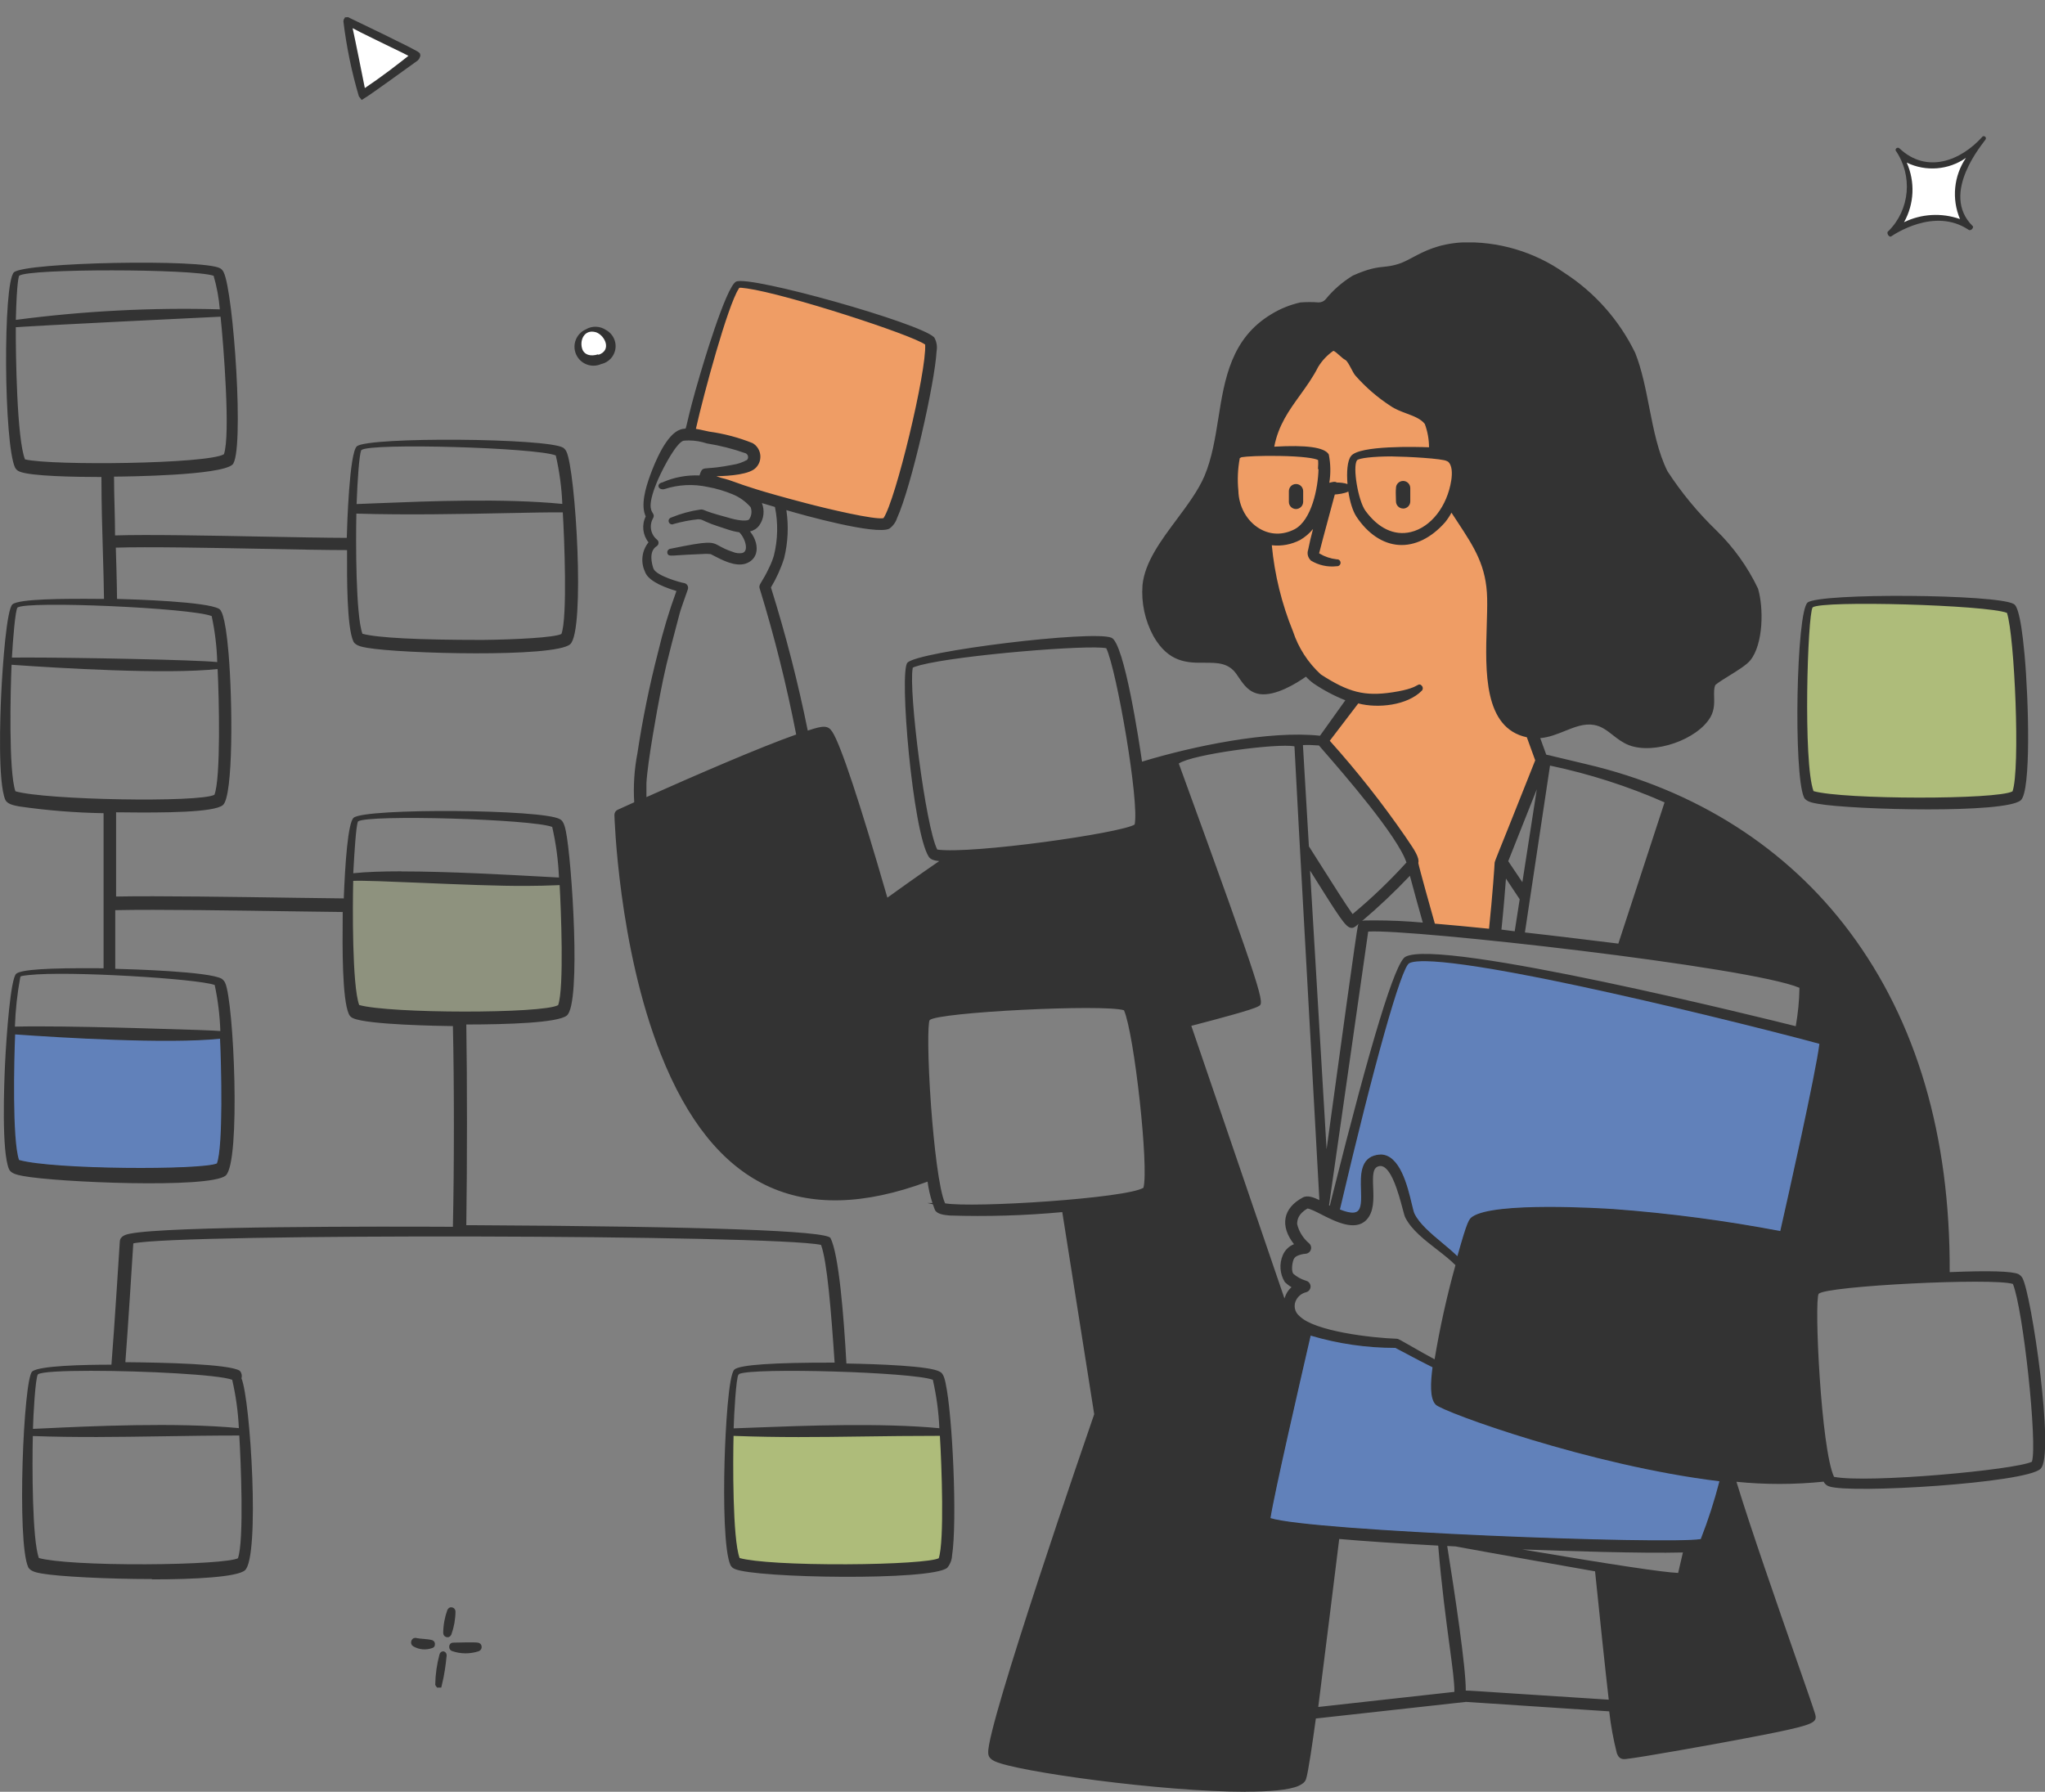 <svg xmlns="http://www.w3.org/2000/svg" width="388" height="340" viewBox="0 0 388 340" fill="none"><rect x="0" y="0" width="388" height="340" fill="#808080" stroke="none"/><g clip-path="url(#clip0_1258_9543)"><path fill-rule="evenodd" clip-rule="evenodd" d="M274.781 87.249C275.923 88.025 275.879 89.882 275.682 91.229C274.255 100.341 265.12 105.875 258.786 97.146C257.34 95.112 256.216 88.623 257.198 87.195C257.849 86.357 263.112 86.321 264.165 86.321C266.119 86.339 273.764 86.651 274.701 87.258H274.781V87.249Z" fill="#EF9D65"></path><path fill-rule="evenodd" clip-rule="evenodd" d="M250.507 88.713C250.507 92.55 249.222 98.904 245.814 100.743C240.328 103.599 234.77 99.074 234.627 93.175C234.422 91.024 234.52 88.856 234.93 86.731L235.136 86.633C234.805 86.062 249.142 85.875 250.426 87.16C250.471 87.677 250.471 88.195 250.426 88.713H250.507Z" fill="#EF9D65"></path><path fill-rule="evenodd" clip-rule="evenodd" d="M343.68 115.022C345.535 113.469 378.106 114.638 381.041 116.066C382.612 120.27 383.629 146.651 382.103 150.408C379.614 152.121 349.139 152.059 343.822 150.408C341.744 145.41 342.52 116.004 343.68 115.031V115.022Z" fill="#AEBC7A"></path><path opacity="0.3" fill-rule="evenodd" clip-rule="evenodd" d="M67.89 190.979C66.4 187.409 66.561 171.095 66.686 166.838C69.558 166.552 90.354 167.855 100.015 167.775C102.478 167.775 104.708 167.677 106.501 167.614C106.724 171.247 107.482 187.819 106.171 190.961C103.504 192.853 72.841 192.549 67.89 190.979Z" fill="#AEBC7A"></path><path fill-rule="evenodd" clip-rule="evenodd" d="M139.84 54.639C140.063 54.291 139.982 54.148 141.775 54.416C149.26 55.478 173.713 63.367 175.836 65.223C176.247 69.891 170.189 95.522 167.807 98.628C166.077 99.217 154.577 96.281 152.802 95.817C139.304 92.291 139.84 91.738 136.762 91.024C135.174 90.471 135.004 90.453 135.049 90.23C135.058 90.123 135.147 90.043 135.254 90.043C137.092 90.043 141.998 89.9 143.203 88.472C144.202 87.383 144.122 85.696 143.033 84.697C142.908 84.581 142.775 84.483 142.632 84.393C140.009 83.34 137.27 82.617 134.478 82.234C133.639 82.073 132.622 81.787 131.605 81.662C133.015 75.299 137.663 58.03 139.84 54.648V54.639Z" fill="#EF9D65"></path><path fill-rule="evenodd" clip-rule="evenodd" d="M323.009 292.45C317.549 293.735 246.626 290.96 240.56 288.372C241.193 283.802 247.143 258.127 248.348 252.888C253.701 254.53 259.267 255.351 264.861 255.333C266.895 256.395 270.258 258.225 272.283 259.189C272.06 260.92 271.507 265.016 272.729 266.248C273.952 267.479 302.107 277.814 326.792 280.706C325.793 284.704 324.535 288.622 323.018 292.45H323.009Z" fill="#6181BA"></path><path d="M314.704 293.209C294.461 293.209 245.671 291.031 240.381 288.773L240.069 288.639L240.114 288.3C240.693 284.124 245.618 262.732 247.474 254.682L248.018 252.317L248.473 252.46C253.736 254.075 259.187 254.887 264.691 254.887H264.968L265.066 254.941C265.691 255.262 266.431 255.654 267.225 256.083C269.027 257.038 271.079 258.127 272.471 258.787L272.765 258.93L272.72 259.251C272.515 260.84 271.989 264.882 273.042 265.936C274.184 266.998 301.857 277.332 326.836 280.268L327.336 280.331L327.211 280.822C326.212 284.82 324.936 288.791 323.42 292.62L323.33 292.834L323.107 292.888C322.144 293.111 319.093 293.218 314.695 293.218L314.704 293.209ZM241.05 288.068C248.776 290.549 316.176 293.111 322.688 292.049C324.089 288.479 325.275 284.793 326.23 281.08C301.688 278.109 273.8 267.944 272.408 266.551C271.24 265.382 271.427 262.339 271.793 259.447C270.401 258.769 268.492 257.761 266.797 256.859C266.047 256.458 265.343 256.083 264.745 255.771H264.691C259.267 255.771 253.879 254.985 248.669 253.441L248.339 254.878C246.537 262.714 241.818 283.187 241.05 288.059V288.068Z" fill="#333333"></path><path fill-rule="evenodd" clip-rule="evenodd" d="M306.175 229.889C301.607 229.586 283.488 228.685 279.679 231.219C279.09 231.63 278.84 231.71 276.744 239.251C274.032 236.378 269.491 233.665 267.957 230.461C267.261 229.051 266.146 218.778 261.391 219.573C254.994 220.653 263.166 233.843 253.709 229.765C254.325 227.176 264.352 183.982 267.145 182.393C273.06 179.029 337.533 195.441 345.687 197.752C345.214 202.732 339.228 229.274 338.122 234.129C327.568 232.103 316.898 230.684 306.184 229.889H306.175Z" fill="#6181BA"></path><path d="M276.958 240.126L276.414 239.555C275.45 238.537 274.282 237.556 273.033 236.52C270.838 234.691 268.572 232.79 267.546 230.657C267.377 230.318 267.216 229.622 266.984 228.667C266.217 225.445 264.807 219.466 261.453 220.01C259.107 220.403 259 222.545 259.107 225.766C259.169 227.828 259.241 229.773 258.001 230.612C257.082 231.237 255.654 231.103 253.513 230.175L253.174 230.023L253.379 229.167C257.367 212.156 264.433 183.42 266.913 182.001C273.14 178.458 339.817 195.619 345.794 197.315L346.151 197.413L346.115 197.788C345.642 202.777 339.727 229.015 338.541 234.227L338.443 234.646L338.015 234.566C327.514 232.549 316.791 231.121 306.121 230.327C298.476 229.818 283.158 229.416 279.902 231.576C279.438 231.889 279.179 232.076 277.154 239.358L276.94 240.117L276.958 240.126ZM261.917 219.073C265.619 219.073 267.064 225.124 267.858 228.453C268.055 229.283 268.233 230.006 268.349 230.255C269.286 232.219 271.48 234.048 273.604 235.824C274.603 236.654 275.629 237.511 276.512 238.377C278.439 231.514 278.707 231.326 279.394 230.853C283.676 228.015 303.909 229.283 306.202 229.434C316.755 230.22 327.372 231.621 337.774 233.602C339.112 227.694 344.518 203.669 345.196 198.074C340.397 196.744 322.795 192.228 305.47 188.382C275.459 181.715 268.706 182.01 267.359 182.786C265.833 183.652 260.686 201.947 254.254 229.381L254.227 229.506C255.824 230.148 256.93 230.282 257.51 229.881C258.34 229.318 258.277 227.614 258.224 225.802C258.134 223.08 258.027 219.698 261.31 219.144C261.515 219.109 261.721 219.091 261.917 219.091V219.073Z" fill="#333333"></path><path fill-rule="evenodd" clip-rule="evenodd" d="M178.343 295.913C176.122 297.421 145.933 297.725 140.063 295.913C138.573 292.388 138.715 276.359 138.84 272.12C152.561 272.647 162.856 272.12 178.629 272.12C178.87 275.869 179.646 292.798 178.343 295.975V295.913Z" fill="#AEBC7A"></path><path fill-rule="evenodd" clip-rule="evenodd" d="M41.51 221.081C39.271 222.553 9.198 222.366 3.247 220.465C1.775 216.815 2.23 200.073 2.435 195.816C2.641 195.816 30.502 197.975 42.161 196.61C42.367 200.34 42.92 217.895 41.51 221.063V221.081Z" fill="#6181BA"></path><path d="M27.183 222.518C17.628 222.518 6.37 221.929 3.113 220.894L2.917 220.831L2.837 220.635C1.329 216.878 1.784 200.082 1.989 195.798L2.007 195.369H2.435C2.435 195.369 2.632 195.378 2.962 195.405C11.508 196.012 32.42 197.306 42.108 196.164L42.581 196.11L42.608 196.583C42.777 199.751 43.384 217.591 41.956 221.143V221.295L41.751 221.447C40.636 222.179 34.391 222.509 27.183 222.509V222.518ZM3.595 220.108C10.018 221.956 38.307 222.045 41.153 220.769C42.367 217.645 41.992 202.134 41.751 197.101C31.786 198.154 11.339 196.887 2.908 196.289H2.873C2.676 200.885 2.302 216.288 3.604 220.099L3.595 220.108Z" fill="#333333"></path><path fill-rule="evenodd" clip-rule="evenodd" d="M257.599 133.103C261.123 134.121 266.815 133.63 269.545 130.836C269.661 130.711 269.661 130.515 269.545 130.39C269.072 129.819 269.545 130.917 264.245 131.72C258.946 132.514 255.743 131.72 250.382 128.23C247.92 125.964 246.073 123.108 245.02 119.931C242.826 114.549 241.452 108.873 240.943 103.09C242.861 103.402 244.833 103.09 246.546 102.171C248.214 101.198 249.508 99.69 250.212 97.887C249.525 100.038 248.963 102.233 248.517 104.456C248.321 105.036 248.473 105.678 248.901 106.107C250.31 106.972 251.97 107.329 253.611 107.124C253.79 107.169 253.959 107.061 254.004 106.892C254.048 106.713 253.941 106.544 253.772 106.499C253.718 106.481 253.665 106.481 253.611 106.499C252.398 106.365 251.238 105.973 250.186 105.357C249.713 105.027 249.918 105.232 250.061 104.563C250.203 103.893 252.853 94.165 252.996 93.55C253.629 93.55 256.029 93.22 256.029 92.63C256.029 92.041 254.111 91.872 253.397 91.917C253.397 91.649 252.746 91.854 251.782 92.104C252.148 90.221 252.148 88.275 251.782 86.392C250.623 84.599 243.629 85.009 241.345 85.152C242.504 78.325 247.028 74.96 249.802 69.489C250.578 68.222 251.613 67.133 252.835 66.285C253.451 66.125 254.646 67.651 255.387 68.017C256.127 68.383 256.814 70.4 257.421 71.096C259.348 73.282 261.56 75.201 264.004 76.781C266.039 78.226 269.223 78.45 270.606 80.306C271.195 81.885 271.472 83.554 271.445 85.241C268.813 85.08 257.849 84.911 256.546 86.794C255.36 88.302 255.877 95.192 257.608 97.842C261.97 104.447 268.679 104.857 273.916 98.904C274.478 98.199 274.96 97.432 275.343 96.62C279.26 102.733 282.338 106.383 282.48 113.567C282.641 122.661 280.072 137.735 289.921 139.627L291.616 144.295C283.462 164.812 283.89 163.527 283.89 163.732C283.89 163.937 283.506 169.845 282.792 176.619C278.876 176.209 275.227 175.86 271.989 175.602C271.748 174.763 268.706 163.955 268.768 163.732C269.072 162.715 267.546 160.716 266.36 158.94C261.926 152.514 257.082 146.392 251.863 140.591L257.572 133.103H257.599Z" fill="#EF9D65"></path><path fill-rule="evenodd" clip-rule="evenodd" d="M342.582 151.175C342.912 151.845 344.152 152.05 344.964 152.193C351.61 153.38 380.408 153.987 383.183 151.604C385.609 149.569 384.262 116.245 381.898 114.897C378.838 113.086 345.491 112.737 343.171 114.594C341.476 116.004 340.423 146.463 342.582 151.175ZM343.68 115.022C345.535 113.469 378.106 114.638 381.041 116.066C382.612 120.27 383.629 146.651 382.103 150.408C379.614 152.121 349.139 152.059 343.822 150.408C341.744 145.41 342.52 116.004 343.68 115.031V115.022ZM244.851 93.202V95.237C244.851 95.799 245.306 96.254 245.868 96.254C246.43 96.245 246.876 95.79 246.885 95.237V93.202C246.885 92.639 246.43 92.184 245.868 92.184C245.306 92.184 244.851 92.639 244.851 93.202ZM265.173 95.138C265.173 95.701 265.628 96.156 266.19 96.156C266.752 96.156 267.207 95.701 267.207 95.138V92.613C267.207 92.05 266.752 91.595 266.19 91.595C265.628 91.595 265.173 92.05 265.173 92.613C265.093 93.487 265.173 94.505 265.173 95.138Z" fill="#333333"></path><path d="M365.831 153.585C357.249 153.585 348.14 153.103 344.911 152.523C343.938 152.353 342.68 152.13 342.279 151.318C340.245 146.874 340.816 116.12 342.957 114.335C345.268 112.488 378.9 112.729 382.067 114.612C382.371 114.781 383.316 115.326 384.119 124.197C384.913 132.969 385.368 150.203 383.397 151.862C381.925 153.13 374.128 153.585 365.822 153.585H365.831ZM342.886 151.033C343.135 151.532 344.286 151.738 344.973 151.854C351.619 153.032 380.346 153.603 382.968 151.345C384.387 150.158 384.449 135.067 383.459 124.25C382.71 115.968 381.835 115.245 381.737 115.183C379.436 113.817 358.221 113.353 348.319 114.04C352.895 113.835 359.372 114.005 361.968 114.085C370.095 114.344 379.578 114.969 381.193 115.754L381.309 115.816L381.354 115.941C382.87 119.993 384.003 146.615 382.406 150.524L382.371 150.613L382.29 150.667C379.819 152.371 349.175 152.407 343.715 150.711L343.564 150.667L343.501 150.524C341.503 145.714 341.993 116.843 343.394 114.835C343.394 114.835 343.376 114.844 343.376 114.853C342.787 115.361 342.002 121.939 341.762 131.675C341.521 141.43 341.958 149.024 342.877 151.033H342.886ZM344.081 150.122C349.808 151.738 378.918 151.773 381.835 150.167C383.325 146.035 382.237 120.671 380.783 116.298C377.009 114.79 345.714 113.889 343.912 115.254C342.948 116.664 342.083 144.75 344.081 150.113V150.122ZM245.895 96.593C245.145 96.593 244.538 95.986 244.538 95.237V93.202C244.538 92.452 245.145 91.845 245.895 91.845C246.644 91.845 247.251 92.452 247.251 93.202V95.237C247.233 95.986 246.644 96.575 245.903 96.593H245.895ZM245.895 92.514C245.52 92.514 245.208 92.818 245.208 93.202V95.237C245.208 95.611 245.511 95.924 245.895 95.924C246.269 95.924 246.573 95.611 246.581 95.228V93.193C246.581 92.818 246.278 92.506 245.895 92.506V92.514ZM266.217 96.495C265.468 96.495 264.861 95.888 264.861 95.138C264.861 94.951 264.861 94.728 264.843 94.487C264.825 93.916 264.798 93.211 264.861 92.586C264.861 91.872 265.468 91.265 266.217 91.265C266.966 91.265 267.573 91.872 267.573 92.622V95.147C267.573 95.897 266.966 96.504 266.217 96.504V96.495ZM266.217 91.925C265.842 91.925 265.53 92.229 265.53 92.613C265.477 93.237 265.494 93.889 265.512 94.469C265.512 94.719 265.53 94.951 265.53 95.147C265.53 95.522 265.833 95.834 266.217 95.834C266.601 95.834 266.904 95.531 266.904 95.147V92.622C266.904 92.247 266.601 91.934 266.217 91.934V91.925ZM235.448 86.58H234.779L235.448 86.553V86.58Z" fill="#333333"></path><path fill-rule="evenodd" clip-rule="evenodd" d="M383.37 242.651C383.236 242.428 383.049 242.232 382.817 242.098C381.059 241.241 371.523 241.67 369.551 241.75C369.899 188.266 341.726 154.906 300.84 145.339C293.337 143.581 293.319 143.465 293.114 143.581L291.732 139.77C295.648 139.645 298.842 136.628 302.437 137.244C305.149 137.69 306.514 140.1 309.181 141.117C313.704 142.831 321.76 140.198 324.222 135.897C325.489 133.656 324.365 131.327 325.159 129.783C326.587 128.543 330.646 126.544 331.805 125.089C334.187 122.108 334.294 115.442 333.215 111.836C331.261 107.749 328.612 104.045 325.364 100.886C321.84 97.486 318.709 93.701 316.051 89.587C312.768 83.046 312.643 73.987 309.94 67.16C306.951 60.993 302.33 55.763 296.567 52.051C290.946 48.079 284.166 46.08 277.279 46.366C270.856 46.776 268.349 49.507 265.352 50.444C262.354 51.382 261.721 50.444 256.85 52.586C254.914 53.764 253.192 55.264 251.756 57.013C251.14 57.664 251.185 57.709 250.141 57.745C249.026 57.664 247.893 57.664 246.778 57.745C244.869 58.164 243.04 58.905 241.38 59.922C230.024 66.732 233.084 80.44 228.802 90.507C225.884 97.361 217.775 103.947 217.079 111.104C216.829 114.397 217.543 117.691 219.113 120.582C224.064 129.292 231.183 122.456 234.868 127.784C236.028 129.453 236.902 131.086 239.07 131.416C241.818 131.782 245.573 129.605 247.813 127.989C248.285 128.543 248.821 129.034 249.401 129.462C251.39 130.801 253.522 131.907 255.761 132.764L250.587 140.002C240.881 138.904 225.982 142.037 216.383 145C216.035 142.554 213.02 122.34 210.736 121.367C207.578 119.984 174.409 123.831 172.393 126.017C170.903 127.606 173.579 157.887 176.47 162.42C176.898 163.116 178.361 163.134 179.182 163.152C174.409 166.418 169.806 169.72 168.155 170.925C166.871 166.481 160.126 142.965 157.637 139.118C156.924 137.994 156.272 138.021 152.989 139.118C151.116 129.783 148.752 120.555 145.897 111.47C146.968 109.712 147.824 107.829 148.448 105.866C149.207 102.751 149.323 99.52 148.779 96.361C151.268 97.2 166.121 101.278 168.53 100.091C169.172 99.627 169.654 98.976 169.895 98.217C172.527 92.47 177.032 72.827 177.38 66.607C177.523 65.812 177.38 64.991 176.996 64.286C174.614 61.796 142.525 52.559 139.813 53.782C138.162 54.541 133.702 69.195 133.229 70.935C129.339 84.01 131.311 81.127 129.152 81.885C126.663 82.76 124.522 87.999 123.648 90.426C122.773 92.854 121.854 96.111 122.889 98.03C122.024 99.627 122.265 101.6 123.478 102.947C122.149 104.429 121.837 106.553 122.666 108.347C123.255 110.203 126.948 111.426 128.777 111.952C127.332 115.861 126.128 119.85 125.173 123.902C123.549 130.194 122.247 136.566 121.283 142.992C120.677 146.115 120.481 149.301 120.695 152.469L117.349 153.978C117.09 154.094 116.921 154.361 116.921 154.647C116.921 154.647 117.554 179.359 125.691 199.894C135.513 224.749 151.678 233.075 176.283 223.776C176.506 225.731 176.987 227.64 177.71 229.461C178.076 230.113 179.325 230.237 180.154 230.318C187.389 230.559 194.633 230.327 201.842 229.648L207.953 268.39C206.302 273.164 187.568 327.524 187.835 332.584C187.835 333.11 188.041 333.521 188.915 333.931C194.312 336.439 245.502 343.124 247.438 337.537C247.929 336.171 249.106 327.461 249.329 325.81L278.136 322.633L305.595 324.445C305.889 327.193 306.38 329.924 307.067 332.602C307.308 333.217 307.593 333.539 308.307 333.476C311.019 333.208 325.471 330.602 329.468 329.844C344.795 326.952 344.447 326.702 344.001 325.194C342.921 321.624 332.894 293.789 328.977 280.804C334.705 281.411 340.477 281.411 346.204 280.804C346.329 281.25 346.677 281.607 347.123 281.741C350.852 283.106 384.182 281.214 386.912 278.474C389.374 276.297 385.243 245.748 383.388 242.643L383.37 242.651ZM139.84 54.639C140.063 54.291 139.982 54.148 141.775 54.416C149.26 55.478 173.713 63.367 175.836 65.223C176.247 69.891 170.189 95.522 167.807 98.628C166.077 99.217 154.577 96.281 152.802 95.817C139.304 92.291 139.84 91.738 136.762 91.024C135.174 90.471 135.004 90.453 135.049 90.23C135.058 90.123 135.147 90.042 135.254 90.042C137.092 90.042 141.998 89.9 143.203 88.472C144.202 87.383 144.122 85.696 143.033 84.697C142.908 84.581 142.775 84.483 142.632 84.393C140.009 83.34 137.27 82.617 134.478 82.234C133.639 82.073 132.622 81.787 131.605 81.662C133.015 75.299 137.663 58.03 139.84 54.648V54.639ZM122.327 151.782V148.623C122.515 144.75 124.361 134.576 124.914 131.782C125.815 127.258 126.012 126.24 128.626 116.405C128.626 116.138 130.196 111.756 130.196 111.756C130.303 111.461 130.151 111.131 129.857 111.024C129.83 111.024 129.812 111.006 129.785 111.006C129.562 111.006 124.263 109.703 123.674 108.007C123.086 106.312 122.961 104.277 124.45 103.376C124.638 103.233 124.682 102.965 124.549 102.778C124.522 102.742 124.486 102.706 124.45 102.68C123.103 101.573 122.764 99.654 123.656 98.155C124.129 97.2 121.622 97.664 124.593 90.792C125.352 89.096 127.894 83.902 129.625 83.331C131.159 83.18 132.711 83.358 134.175 83.84C136.726 84.242 139.242 84.884 141.677 85.759C142.23 86.053 142.444 86.749 142.141 87.303C142.097 87.392 142.034 87.472 141.963 87.552C141.071 88.061 140.089 88.4 139.072 88.552C132.649 89.819 133.791 88.409 132.961 90.587C130.508 90.444 128.055 90.881 125.806 91.872C124.932 92.059 125.298 92.63 125.931 92.523C128.661 91.631 131.587 91.479 134.389 92.095C136.021 92.39 137.609 92.863 139.135 93.505C140.518 94.067 141.749 94.96 142.721 96.093C143.069 96.968 142.962 97.967 142.436 98.744C141.945 99.502 139.581 98.985 138.689 98.744C137.466 98.378 136.182 98.075 134.977 97.682C133.282 97.155 133.47 97.013 132.943 97.048C131.07 97.316 129.241 97.816 127.502 98.539C127.323 98.556 127.198 98.717 127.216 98.895C127.234 99.074 127.394 99.199 127.573 99.181C127.626 99.181 127.68 99.154 127.725 99.128C129.286 98.69 130.883 98.378 132.497 98.208C133.416 98.208 132.827 98.208 135.129 99.128C136.173 99.511 137.163 99.824 138.269 100.19C138.974 100.431 139.706 100.6 140.446 100.698C141.749 101.921 142.685 104.777 140.937 105.285C140.25 105.402 139.536 105.321 138.903 105.045C134.237 103.518 137.395 102.412 127.261 104.491C127.091 104.509 126.966 104.661 126.975 104.839C126.975 105.366 127.323 105.045 132.926 104.839C133.604 104.768 134.291 104.768 134.96 104.839C136.717 105.741 139.322 107.267 141.338 106.678C143.801 105.883 143.72 103.153 142.132 101.153C141.561 100.457 141.499 100.663 141.99 100.582C142.712 100.502 143.372 100.127 143.801 99.538C144.791 98.173 144.835 96.343 143.925 94.933L147.351 95.951C148.029 99.11 147.976 102.385 147.191 105.518C146.976 106.285 146.682 107.026 146.334 107.74C144.844 110.881 144.3 110.979 144.479 111.577C147.315 120.787 149.644 130.149 151.473 139.618C143.792 142.313 129.705 148.507 122.345 151.791L122.327 151.782ZM283.622 293.485C292.347 293.851 311.099 294.53 319.699 294.262C319.111 296.832 318.745 298.465 318.638 298.831C314.543 298.831 288.065 294.244 283.622 293.485ZM323 292.441C317.54 293.726 246.617 290.951 240.551 288.363C241.184 283.793 247.135 258.118 248.339 252.879C253.692 254.521 259.258 255.342 264.852 255.324C266.886 256.386 270.249 258.216 272.274 259.18C272.051 260.911 271.498 265.007 272.72 266.239C273.943 267.471 302.098 277.805 326.783 280.697C325.784 284.695 324.526 288.613 323.009 292.441H323ZM247.679 243.357C246.742 243.071 245.868 242.589 245.127 241.946C244.601 241.375 244.779 239.644 245.127 238.823C245.315 238.43 245.654 238.118 246.064 237.966C246.564 237.752 247.09 237.618 247.634 237.582C248.071 237.573 248.419 237.208 248.41 236.77C248.41 236.538 248.303 236.324 248.125 236.181C246.929 235.173 246.1 233.807 245.761 232.29C245.761 231.166 246.189 230.005 247.982 228.988C250.016 229.149 256.136 234.209 258.973 231.291C261.81 228.372 258.464 221.545 261.623 220.974C264.781 220.403 266.369 229.907 266.922 230.943C268.759 234.512 273.693 237.056 276.503 239.992C274.808 246.07 273.443 252.236 272.426 258.466C268.349 256.288 265.334 254.387 265.03 254.387C260.766 254.244 249.338 253.057 246.358 250.023C245.261 249.175 244.967 247.649 245.663 246.453C246.1 245.677 246.84 245.115 247.697 244.9C248.125 244.793 248.383 244.365 248.276 243.937C248.205 243.642 247.973 243.41 247.67 243.348L247.679 243.357ZM270.383 175.45C266.601 175.084 262.791 174.941 258.991 175.004C258.5 175.004 258.09 175.245 257.947 175.718C257.599 177.021 251.836 219.439 251.551 221.518C250.328 201.126 249.062 179.653 248.125 163.911C255.217 175.227 255.833 176.351 256.948 175.557C260.73 172.451 264.299 169.096 267.653 165.526C268.269 167.793 269.241 171.479 270.383 175.459V175.45ZM289.037 168.292C287.655 166.258 286.29 164.214 285.772 163.455L292.356 146.874L289.037 168.284V168.292ZM293.783 144.884C301.491 146.472 309.012 148.891 316.202 152.086C315.899 153.041 311.965 165.071 307.254 179.43C305.095 179.163 292.722 177.654 288.912 177.253L293.783 144.892V144.884ZM285.442 165.722L288.663 170.577L287.646 177.101L284.488 176.69C284.96 172.264 285.281 168.06 285.442 165.722ZM341.726 187.239C341.699 189.89 341.44 192.54 340.95 195.155C333.955 193.361 272.97 178.35 266.77 181.885C263.674 183.678 253.478 225.525 252.505 229.292L251.774 228.926C254.994 206.266 259.276 176.557 259.276 176.476C266.226 175.682 333.188 183.268 341.726 187.239ZM306.157 229.881C301.589 229.577 283.471 228.676 279.661 231.21C279.072 231.621 278.823 231.701 276.726 239.242C274.014 236.369 269.473 233.656 267.939 230.452C267.243 229.042 266.128 218.77 261.373 219.564C254.976 220.644 263.148 233.834 253.692 229.756C254.307 227.167 264.335 183.973 267.127 182.384C273.042 179.02 337.515 195.432 345.669 197.743C345.196 202.723 339.21 229.265 338.104 234.12C327.55 232.094 316.88 230.675 306.166 229.881H306.157ZM274.763 87.24C275.905 88.017 275.861 89.873 275.664 91.221C274.237 100.332 265.102 105.866 258.768 97.137C257.323 95.103 256.198 88.615 257.18 87.187C257.831 86.348 263.095 86.312 264.147 86.312C266.101 86.33 273.746 86.642 274.683 87.249H274.763V87.24ZM250.489 88.713C250.489 92.55 249.204 98.904 245.796 100.743C240.31 103.599 234.752 99.074 234.609 93.175C234.404 91.024 234.502 88.856 234.913 86.731L235.118 86.633C234.788 86.062 249.124 85.875 250.409 87.16C250.453 87.677 250.453 88.195 250.409 88.713H250.489ZM257.581 133.103C261.105 134.121 266.797 133.63 269.527 130.836C269.643 130.711 269.643 130.515 269.527 130.39C269.054 129.819 269.527 130.917 264.228 131.72C258.928 132.514 255.726 131.72 250.364 128.23C247.902 125.964 246.055 123.108 245.002 119.931C242.808 114.549 241.434 108.873 240.925 103.09C242.843 103.402 244.815 103.09 246.528 102.171C248.196 101.198 249.49 99.69 250.195 97.887C249.508 100.038 248.946 102.233 248.499 104.456C248.303 105.036 248.455 105.678 248.883 106.107C250.293 106.972 251.952 107.329 253.593 107.124C253.772 107.169 253.941 107.061 253.986 106.892C254.031 106.713 253.924 106.544 253.754 106.499C253.701 106.481 253.647 106.481 253.593 106.499C252.38 106.365 251.22 105.973 250.168 105.357C249.695 105.027 249.9 105.232 250.043 104.563C250.186 103.893 252.835 94.166 252.978 93.55C253.611 93.55 256.011 93.22 256.011 92.63C256.011 92.041 254.093 91.872 253.379 91.917C253.379 91.649 252.728 91.854 251.765 92.104C252.13 90.221 252.13 88.275 251.765 86.392C250.605 84.599 243.611 85.009 241.327 85.152C242.487 78.325 247.01 74.96 249.784 69.489C250.56 68.222 251.595 67.133 252.817 66.285C253.433 66.125 254.628 67.651 255.369 68.017C256.109 68.383 256.796 70.4 257.403 71.096C259.33 73.282 261.542 75.201 263.987 76.781C266.021 78.226 269.206 78.45 270.588 80.306C271.177 81.885 271.454 83.554 271.427 85.241C268.795 85.08 257.831 84.911 256.529 86.794C255.342 88.302 255.859 95.192 257.59 97.842C261.953 104.447 268.661 104.857 273.898 98.904C274.46 98.199 274.942 97.432 275.325 96.62C279.242 102.733 282.32 106.383 282.462 113.567C282.623 122.661 280.054 137.735 289.903 139.627L291.598 144.295C283.444 164.812 283.872 163.527 283.872 163.732C283.872 163.937 283.488 169.845 282.775 176.619C278.858 176.209 275.209 175.86 271.971 175.602C271.73 174.763 268.688 163.955 268.751 163.732C269.054 162.715 267.528 160.716 266.342 158.94C261.908 152.514 257.064 146.392 251.845 140.591L257.554 133.103H257.581ZM250.409 141.135C250.757 141.662 265.432 157.815 267.225 163.75C263.924 167.409 260.365 170.818 256.564 173.942C255.199 172.148 251.506 166.231 248 160.707C247.366 150.042 246.938 142.617 246.84 141.073C247.982 140.992 249.267 141.055 250.328 141.135H250.409ZM177.621 161.528C175.301 157.449 172.081 130.943 172.83 126.865C172.83 126.499 172.83 126.374 174.543 125.91C181.84 124.018 207.444 121.832 210.129 122.751C212.164 126.731 216.633 152.684 215.571 156.682C213.493 158.351 183.607 162.572 177.531 161.537H177.612L177.621 161.528ZM179.048 228.613C176.702 224.008 174.971 194.459 176.131 193.335C177.862 191.666 210.397 190.238 213.475 191.443C215.509 195.726 218.408 222.027 217.204 225.597C214.429 227.676 183.857 229.72 178.968 228.613H179.048ZM225.581 194.441C227.053 194.058 237.286 191.443 238.508 190.711C239.382 190.202 240.381 191.853 223.244 144.785C225.278 142.911 243.093 140.502 245.912 141.376C245.912 142.501 248.58 190.095 250.685 228.283C249.686 227.792 248.241 227.043 247.322 227.551C243.486 229.586 243.245 232.977 246.082 236.279C245.011 236.538 244.128 237.297 243.7 238.314C243.04 239.867 243.165 241.643 244.048 243.089C244.521 243.544 245.065 243.919 245.663 244.213C245.056 244.624 244.574 245.195 244.28 245.864C244.012 246.444 243.852 247.06 243.807 247.703L225.608 194.441H225.581ZM276.316 321.339L249.695 324.293C249.82 323.311 252.817 299.679 253.772 291.665C259.312 292.156 266.003 292.584 273.158 292.968C274.344 307.667 276.423 317.823 276.235 321.33H276.316V321.339ZM277.725 321.178C278.011 316.529 274.175 293.218 274.157 293.021L276.191 293.12C283.123 294.405 300.974 297.564 302.919 297.894C303.57 304.463 305.203 319.75 305.586 322.892C275.192 320.937 278.475 321.098 277.618 321.178H277.716H277.725ZM385.886 277.537C383.852 279.171 353.903 281.901 347.73 280.554C345.348 275.922 343.653 246.4 344.813 245.275C346.57 243.58 379.097 242.196 382.139 243.383C384.057 247.649 387.01 274.048 385.805 277.537H385.886Z" fill="#333333"></path><path d="M236.322 340C220.46 340 192.974 336.18 188.772 334.226C187.871 333.806 187.496 333.324 187.496 332.575C187.229 327.39 206.445 271.71 207.605 268.354L201.547 230.005C194.455 230.666 187.247 230.88 180.128 230.648C179.155 230.55 177.853 230.425 177.398 229.622C177.255 229.256 177.112 228.89 176.987 228.515L175.961 228.283H176.916C176.479 226.953 176.167 225.597 175.988 224.222C151.901 233.174 135.343 225.249 125.36 200.001C117.296 179.644 116.582 154.888 116.573 154.638C116.573 154.21 116.814 153.826 117.198 153.656L120.329 152.237C120.142 149.114 120.347 145.972 120.944 142.902C121.908 136.512 123.219 130.078 124.843 123.795C125.771 119.859 126.948 115.941 128.34 112.148C124.807 111.086 122.791 109.837 122.345 108.418C121.515 106.615 121.783 104.473 123.041 102.912C121.935 101.519 121.721 99.601 122.515 97.994C121.515 95.888 122.488 92.595 123.326 90.275C124.37 87.392 126.493 82.421 129.036 81.528C129.455 81.377 129.741 81.359 129.928 81.341C129.991 81.341 130.062 81.332 130.08 81.323C130.133 81.252 130.249 80.761 130.41 80.074C130.74 78.655 131.355 76.004 132.908 70.792C132.952 70.641 137.716 54.327 139.67 53.434C142.346 52.229 174.65 61.315 177.228 64.01L177.282 64.081C177.71 64.858 177.862 65.759 177.701 66.624C177.362 72.738 172.892 92.416 170.198 98.316C169.948 99.101 169.422 99.824 168.726 100.323C166.175 101.582 152.285 97.726 149.198 96.798C149.653 99.841 149.51 102.903 148.779 105.901C148.163 107.865 147.315 109.73 146.272 111.47C149.064 120.368 151.41 129.507 153.257 138.636C156.219 137.655 157.102 137.592 157.932 138.895C159.529 141.367 163.133 152.246 168.361 170.336C170.216 168.989 174.097 166.222 178.192 163.402C177.389 163.33 176.559 163.134 176.202 162.554C173.16 157.788 170.555 127.472 172.17 125.749C174.168 123.581 207.462 119.52 210.888 121.019C213.323 122.064 216.151 140.894 216.678 144.527C226.357 141.581 240.809 138.574 250.444 139.609L255.253 132.88C253.138 132.041 251.113 130.97 249.231 129.694C248.696 129.31 248.214 128.873 247.777 128.4C245.984 129.658 242.049 132.113 239.043 131.711C236.964 131.399 236.001 129.971 234.975 128.471L234.618 127.945C233.102 125.749 230.978 125.758 228.534 125.758C225.349 125.785 221.727 125.776 218.845 120.716C217.231 117.744 216.517 114.406 216.767 111.042C217.186 106.704 220.273 102.572 223.253 98.574C225.26 95.879 227.338 93.095 228.516 90.346C229.943 86.981 230.559 83.117 231.157 79.378C232.343 71.917 233.574 64.197 241.229 59.61C242.933 58.566 244.779 57.825 246.733 57.388C247.911 57.298 249.062 57.298 250.195 57.388C250.718 57.364 251.122 57.2 251.408 56.897L251.533 56.763C252.987 54.996 254.726 53.479 256.698 52.283C259.794 50.917 261.203 50.766 262.568 50.623C263.389 50.534 264.156 50.453 265.271 50.105C266.199 49.82 267.064 49.356 268.073 48.82C270.196 47.696 272.828 46.294 277.279 46.009C284.175 45.714 291.125 47.767 296.781 51.756C302.58 55.496 307.245 60.77 310.261 66.99C311.51 70.132 312.223 73.773 312.91 77.28C313.74 81.502 314.597 85.875 316.372 89.418C319.004 93.469 322.117 97.245 325.623 100.627C328.906 103.831 331.574 107.543 333.545 111.675C334.633 115.29 334.589 122.171 332.1 125.285C331.377 126.178 329.709 127.213 328.094 128.213C327.042 128.864 326.042 129.48 325.463 129.971C325.177 130.569 325.204 131.327 325.222 132.193C325.257 133.371 325.293 134.71 324.544 136.048C322.072 140.359 313.847 143.215 309.092 141.412C307.861 140.939 306.906 140.198 305.988 139.475C304.881 138.61 303.838 137.789 302.41 137.557C300.555 137.244 298.788 137.949 296.906 138.708C295.425 139.306 293.89 139.922 292.231 140.064L293.373 143.206C293.623 143.241 294.069 143.349 295.006 143.581C296.094 143.848 297.905 144.286 300.947 145C321.733 149.863 339.032 160.876 350.959 176.86C363.654 193.861 370.033 215.566 369.917 241.393C377.428 241.081 381.827 241.215 382.995 241.786C383.29 241.964 383.522 242.196 383.691 242.464C385.413 245.347 389.936 276.252 387.152 278.715C384.449 281.428 350.968 283.49 347.025 282.044C346.579 281.91 346.204 281.58 345.999 281.152C340.513 281.723 334.955 281.732 329.459 281.179C332.091 289.818 337.265 304.65 340.709 314.538C342.6 319.956 343.965 323.873 344.34 325.096C344.482 325.56 344.598 325.962 344.358 326.363C343.778 327.309 341.289 327.952 329.548 330.165C326.033 330.835 311.144 333.53 308.361 333.797C307.37 333.887 307.022 333.324 306.773 332.709C306.104 330.067 305.613 327.408 305.318 324.739L278.145 322.945L249.659 326.096C249.124 330.005 248.214 336.43 247.786 337.626C247.607 338.144 247.126 338.554 246.323 338.902C244.512 339.67 240.916 339.982 236.358 339.982L236.322 340ZM202.118 229.274L208.292 268.408L208.265 268.488C201.217 288.854 187.951 328.452 188.166 332.557C188.166 332.923 188.237 333.235 189.058 333.619C194.428 336.109 238.026 341.696 246.028 338.304C246.644 338.046 247.01 337.751 247.117 337.421C247.42 336.564 248.107 332.316 248.999 325.757L249.035 325.498L278.1 322.285L305.898 324.114L305.925 324.391C306.22 327.113 306.71 329.844 307.379 332.503C307.593 333.03 307.79 333.173 308.271 333.128C310.903 332.869 324.999 330.335 329.397 329.505C339.148 327.666 343.296 326.774 343.76 326.006C343.84 325.864 343.796 325.685 343.697 325.355C343.314 324.07 341.877 319.965 340.058 314.753C336.543 304.686 331.235 289.461 328.647 280.893L328.505 280.411L329.004 280.465C334.696 281.071 340.468 281.071 346.16 280.465L346.445 280.438L346.525 280.706C346.624 281.045 346.882 281.312 347.221 281.411C350.932 282.767 384.164 280.75 386.68 278.234C388.812 276.342 385.092 246.132 383.102 242.812C382.995 242.634 382.853 242.482 382.674 242.375C382.094 242.089 379.605 241.661 369.783 242.062L369.239 242.089V241.741C369.408 215.914 363.074 194.227 350.415 177.271C338.577 161.421 321.421 150.488 300.787 145.66C297.735 144.946 295.924 144.509 294.836 144.241C293.855 144 293.391 143.866 293.266 143.884L292.918 144.098L292.829 143.705L291.285 139.457L291.749 139.44C293.48 139.386 295.095 138.735 296.656 138.11C298.619 137.316 300.474 136.575 302.517 136.923C304.105 137.182 305.265 138.101 306.398 138.976C307.281 139.663 308.191 140.377 309.333 140.814C313.829 142.519 321.626 139.814 323.964 135.745C324.624 134.576 324.588 133.389 324.553 132.246C324.526 131.3 324.499 130.408 324.892 129.64L324.972 129.542C325.578 129.016 326.631 128.364 327.737 127.677C329.236 126.749 330.931 125.705 331.574 124.902C333.929 121.956 333.947 115.379 332.921 111.952C331.003 107.936 328.389 104.286 325.159 101.145C321.618 97.735 318.468 93.916 315.801 89.793C313.963 86.142 313.098 81.725 312.259 77.459C311.572 73.978 310.867 70.373 309.654 67.303C306.701 61.207 302.116 56.031 296.415 52.354C290.866 48.436 284.086 46.428 277.324 46.714C273.024 46.991 270.562 48.294 268.394 49.445C267.403 49.971 266.467 50.471 265.485 50.775C264.308 51.141 263.469 51.23 262.657 51.319C261.346 51.462 259.99 51.605 257.019 52.908C255.155 54.05 253.469 55.514 252.05 57.236L251.916 57.388C251.345 58.004 251.22 58.057 250.195 58.093C249.053 58.012 247.937 58.012 246.84 58.093C245.011 58.503 243.227 59.226 241.586 60.226C234.199 64.652 232.994 72.22 231.826 79.529C231.228 83.304 230.604 87.213 229.141 90.658C227.936 93.487 225.831 96.307 223.806 99.029C220.88 102.956 217.846 107.008 217.445 111.158C217.204 114.388 217.891 117.601 219.443 120.448C222.128 125.16 225.411 125.178 228.543 125.143C231.085 125.143 233.467 125.134 235.18 127.615L235.546 128.15C236.527 129.596 237.366 130.836 239.15 131.104C242.058 131.479 246.064 128.882 247.652 127.74L247.902 127.561L248.098 127.793C248.553 128.32 249.062 128.793 249.632 129.212C251.586 130.524 253.701 131.631 255.913 132.47L256.314 132.621L250.774 140.377L250.578 140.359C240.934 139.261 226.197 142.358 216.508 145.339L216.133 145.455L216.08 145.071C214.76 135.772 212.199 122.367 210.629 121.698C207.489 120.323 174.489 124.295 172.661 126.267C171.554 127.516 173.624 157.333 176.773 162.26C177.103 162.786 178.486 162.822 179.155 162.84L180.19 162.866L179.396 163.455C174.703 166.668 170.136 169.935 168.378 171.22L167.995 171.505L167.745 170.649C161.161 147.829 158.476 141.019 157.379 139.332C156.817 138.44 156.415 138.36 153.114 139.466L152.757 139.591L152.686 139.216C150.83 129.926 148.44 120.636 145.603 111.604L145.558 111.461L145.638 111.336C146.691 109.596 147.538 107.74 148.154 105.803C148.903 102.742 149.01 99.592 148.466 96.459L148.368 95.906L148.903 96.084C152.24 97.209 166.282 100.877 168.405 99.833C168.94 99.449 169.378 98.842 169.601 98.155C172.286 92.274 176.729 72.738 177.068 66.633C177.201 65.893 177.085 65.161 176.746 64.527C174.382 62.234 147.708 54.541 141.231 54.059C141.419 54.086 141.624 54.112 141.865 54.148C149.153 55.183 173.794 63.019 176.095 65.036L176.193 65.125V65.259C176.63 70.105 170.421 95.888 168.102 98.895L168.039 98.976L167.941 99.012C165.961 99.69 152.873 96.236 152.748 96.2C143.988 93.907 141.088 92.854 139.358 92.229C138.412 91.89 137.788 91.658 136.717 91.408L136.128 91.203C134.942 90.801 134.665 90.703 134.754 90.221C134.781 89.971 135.022 89.721 135.29 89.766C138.412 89.766 142.079 89.382 142.98 88.311C143.863 87.347 143.792 85.866 142.846 85C142.739 84.902 142.623 84.813 142.498 84.732C139.955 83.715 137.235 83.001 134.469 82.617C134.175 82.564 133.871 82.492 133.559 82.421C132.926 82.278 132.265 82.126 131.605 82.046L131.239 82.001L131.32 81.644C132.783 75.005 137.44 57.879 139.599 54.514L139.625 54.469C138.037 56.656 134.433 67.892 133.577 71.051C132.033 76.245 131.418 78.887 131.088 80.297C130.731 81.823 130.686 82.019 130.008 82.082C129.839 82.1 129.625 82.118 129.286 82.234C126.922 83.064 124.789 88.347 123.987 90.578C122.711 94.112 122.452 96.513 123.21 97.914L123.3 98.075L123.21 98.235C122.416 99.708 122.631 101.528 123.755 102.769L123.96 102.992L123.755 103.215C122.515 104.598 122.22 106.571 122.996 108.257C123.389 109.498 125.485 110.694 128.902 111.684L129.25 111.783L129.125 112.122C127.689 115.995 126.476 120.002 125.53 124.027C123.906 130.292 122.604 136.709 121.64 143.09C121.043 146.195 120.846 149.355 121.052 152.496L121.069 152.728L117.519 154.335C117.376 154.397 117.287 154.54 117.287 154.7C117.287 154.941 118.009 179.591 126.03 199.832C135.896 224.802 152.311 232.549 176.193 223.517L176.595 223.366L176.639 223.794C176.818 225.347 177.157 226.873 177.656 228.354H178.584C177.442 225.374 176.506 216.949 175.988 209.765C175.944 209.131 174.882 194.191 175.944 193.165C177.201 191.951 190.333 191.237 194.33 191.041C202.457 190.657 211.967 190.541 213.644 191.193L213.769 191.237L213.823 191.353C215.919 195.762 218.792 222.134 217.57 225.757L217.534 225.856L217.454 225.918C214.572 228.078 183.946 230.121 178.941 228.997L177.799 228.738C177.879 228.952 177.96 229.167 178.04 229.381C178.299 229.845 179.494 229.961 180.208 230.032C187.38 230.264 194.66 230.032 201.833 229.363L202.145 229.336L202.118 229.274ZM179.307 228.337C184.606 229.256 213.76 227.391 216.945 225.383C218.007 221.599 215.223 196.217 213.252 191.701C209.371 190.506 177.942 192.067 176.39 193.567C175.997 194.165 175.997 200.867 176.648 209.863C177.184 217.199 178.156 225.829 179.307 228.319V228.337ZM135.914 90.364C136.039 90.408 136.173 90.453 136.325 90.507L136.887 90.694C137.957 90.944 138.599 91.176 139.563 91.524C141.285 92.149 144.166 93.193 152.9 95.478C157.057 96.575 165.97 98.672 167.62 98.324C169.922 95.013 175.819 70.462 175.533 65.384C172.946 63.501 149.287 55.808 141.749 54.737C140.848 54.603 140.348 54.568 140.259 54.63C140.25 54.63 140.214 54.693 140.196 54.728L140.143 54.817C138.055 58.057 133.568 74.541 132.033 81.377C132.613 81.466 133.175 81.6 133.693 81.716C133.996 81.787 134.291 81.85 134.567 81.903C137.368 82.287 140.143 83.019 142.784 84.081C142.998 84.206 143.149 84.322 143.292 84.447C143.881 84.991 144.229 85.732 144.264 86.526C144.3 87.329 144.024 88.097 143.479 88.686C142.346 90.025 138.519 90.319 135.932 90.364H135.914ZM249.338 324.668L249.624 322.392C250.373 316.466 252.648 298.43 253.469 291.62L253.504 291.299L253.825 291.326C258.839 291.772 265.182 292.2 273.202 292.629L273.497 292.647L273.523 292.941C274.139 300.625 275.022 307.185 275.664 311.968C276.262 316.421 276.69 319.643 276.601 321.348H276.351L276.387 321.66L249.347 324.659L249.338 324.668ZM254.093 292.022C253.246 299.063 251.024 316.645 250.293 322.481L250.114 323.909L275.941 321.044C275.977 319.34 275.557 316.252 274.995 312.066C274.362 307.336 273.497 300.875 272.872 293.289C265.155 292.87 259 292.459 254.093 292.031V292.022ZM305.996 323.24L305.595 323.213C297.45 322.686 291.723 322.321 287.681 322.053C280.25 321.571 278.555 321.455 278.064 321.455V321.5H277.645L277.627 321.16L277.413 321.143C277.574 318.456 276.351 308.72 273.952 293.718C273.88 293.298 273.845 293.057 273.845 293.039L273.809 292.656L276.235 292.78C283.167 294.066 301.108 297.234 302.999 297.555L303.249 297.6L303.276 297.858C303.945 304.605 305.568 319.786 305.943 322.847L305.996 323.249V323.24ZM278.1 320.794C278.707 320.794 280.562 320.919 287.726 321.392C291.696 321.651 297.298 322.017 305.229 322.526C304.783 318.769 303.293 304.775 302.633 298.171C299.77 297.68 282.801 294.672 276.155 293.441L274.576 293.361C274.585 293.432 274.603 293.521 274.621 293.619C275.968 302.053 278.162 316.52 278.1 320.794ZM318.914 299.153H318.656C314.855 299.153 292.401 295.315 285.023 294.048L283.578 293.798L283.649 293.129C287.967 293.307 310.011 294.208 319.708 293.905H320.145L319.619 296.199C319.271 297.707 319.066 298.626 318.986 298.894L318.914 299.135V299.153ZM288.796 294.012C305.711 296.877 315.649 298.376 318.397 298.474C318.504 298.046 318.691 297.207 318.959 296.056L319.298 294.592C311.608 294.797 296.986 294.315 288.796 294.012ZM314.686 293.084C294.461 293.084 245.716 290.906 240.435 288.657L240.203 288.559L240.238 288.309C240.818 284.142 245.743 262.749 247.59 254.7L248.107 252.451L248.446 252.558C253.772 254.191 259.303 255.039 264.861 254.985L265.013 255.021C265.637 255.342 266.378 255.735 267.172 256.163C268.983 257.127 271.025 258.207 272.426 258.876L272.649 258.983L272.613 259.224C272.408 260.831 271.873 264.909 272.97 265.998C273.996 267.024 302.009 277.448 326.827 280.358L327.202 280.402L327.113 280.768C326.114 284.757 324.847 288.729 323.33 292.557L323.268 292.718L323.098 292.754C322.135 292.977 319.084 293.084 314.686 293.084ZM240.934 288.131C248.276 290.63 316.568 293.227 322.777 292.138C324.205 288.506 325.418 284.748 326.372 280.973C301.821 278.019 273.88 267.854 272.497 266.462C271.213 265.177 271.668 261.348 271.927 259.367C270.526 258.689 268.59 257.662 266.868 256.752C266.11 256.351 265.396 255.967 264.79 255.654H264.709C259.25 255.654 253.843 254.86 248.607 253.298L248.25 254.851C246.43 262.741 241.675 283.428 240.943 288.14L240.934 288.131ZM353.6 281.25C351.013 281.25 348.916 281.134 347.667 280.866L347.516 280.831L347.444 280.688C345.865 277.627 344.884 265.302 344.616 261.607C344.572 260.973 343.519 246.052 344.59 245.016C346.668 243.008 379.534 241.982 382.264 243.044L382.389 243.098L382.442 243.223C384.217 247.176 387.233 272.111 386.234 277.18H386.76L386.1 277.778C384.378 279.153 364.546 281.25 353.591 281.25H353.6ZM347.971 280.242C354.403 281.5 382.442 278.921 385.52 277.368C386.599 273.941 383.843 248.319 381.907 243.633C378.008 242.437 346.615 244.008 345.062 245.498C344.179 246.819 345.491 274.958 347.971 280.242ZM272.694 258.965L272.283 258.742C270.294 257.68 268.545 256.672 267.27 255.94C266.155 255.298 265.191 254.744 264.995 254.7C261.132 254.575 249.293 253.468 246.126 250.237C244.94 249.318 244.601 247.596 245.386 246.266C245.868 245.418 246.688 244.793 247.634 244.561C247.759 244.535 247.857 244.454 247.92 244.356C247.982 244.249 248 244.124 247.973 244.008C247.929 243.838 247.795 243.705 247.625 243.669H247.598C246.608 243.365 245.707 242.866 244.931 242.187C244.217 241.429 244.503 239.474 244.842 238.68C245.074 238.189 245.475 237.823 245.975 237.636C246.492 237.413 247.054 237.27 247.634 237.225C247.902 237.225 248.107 237.002 248.098 236.752C248.098 236.619 248.036 236.494 247.929 236.413C246.688 235.369 245.805 233.923 245.448 232.335C245.448 230.737 246.198 229.595 247.83 228.667L247.92 228.613H248.027C248.723 228.676 249.722 229.184 250.997 229.836C253.513 231.112 256.966 232.87 258.75 231.032C260.044 229.702 259.945 227.399 259.865 225.365C259.776 223.098 259.687 220.965 261.578 220.626C264.343 220.135 265.833 225.74 266.734 229.095C266.948 229.889 267.127 230.577 267.234 230.773C268.349 232.951 270.695 234.771 272.97 236.529C274.371 237.618 275.7 238.644 276.762 239.751L276.896 239.885L276.842 240.072C275.156 246.114 273.782 252.317 272.774 258.51L272.703 258.974L272.694 258.965ZM247.777 243.017C248.187 243.116 248.517 243.437 248.624 243.847C248.696 244.142 248.651 244.445 248.491 244.704C248.33 244.963 248.089 245.141 247.795 245.213C247.028 245.4 246.358 245.909 245.966 246.605C245.35 247.658 245.618 249.006 246.573 249.746C249.401 252.62 260.24 253.879 265.048 254.039C265.262 254.039 265.637 254.235 267.6 255.369C268.786 256.047 270.374 256.966 272.185 257.939C273.184 251.942 274.514 245.936 276.146 240.072C275.138 239.046 273.88 238.073 272.56 237.047C270.231 235.244 267.832 233.379 266.645 231.076C266.511 230.827 266.36 230.282 266.092 229.256C265.369 226.543 263.862 220.894 261.703 221.277C260.445 221.5 260.436 222.964 260.534 225.338C260.623 227.507 260.722 229.97 259.232 231.505C257.099 233.691 253.397 231.817 250.694 230.443C249.65 229.907 248.651 229.408 248.071 229.318C246.341 230.336 246.109 231.433 246.109 232.272C246.421 233.638 247.224 234.959 248.357 235.913C248.607 236.119 248.758 236.431 248.767 236.752C248.776 237.377 248.285 237.895 247.661 237.913C247.179 237.948 246.68 238.073 246.216 238.27C245.868 238.403 245.6 238.644 245.448 238.966C245.109 239.76 245.011 241.304 245.395 241.714C246.073 242.303 246.885 242.75 247.786 243.026L247.777 243.017ZM244.021 249.372L225.162 194.191L226.277 193.897C233.592 191.996 237.651 190.818 238.347 190.398C238.392 190.372 238.427 190.354 238.472 190.336C239.123 190.015 236.973 183.402 222.94 144.884L222.869 144.678L223.03 144.527C225.188 142.536 243.191 140.162 246.019 141.046L246.251 141.117V141.367C246.251 142.09 247.429 163.268 248.785 187.793C249.508 200.876 250.302 215.128 251.024 228.256L251.06 228.827L250.418 228.515C249.49 228.06 248.223 227.435 247.5 227.837C245.85 228.72 244.842 229.889 244.583 231.237C244.307 232.719 244.913 234.387 246.349 236.056L246.706 236.467L246.18 236.601C245.217 236.842 244.405 237.529 244.021 238.448C243.405 239.885 243.521 241.536 244.324 242.875C244.77 243.294 245.27 243.642 245.814 243.91L246.341 244.169L245.859 244.49C245.306 244.865 244.86 245.382 244.592 245.998C244.342 246.543 244.191 247.123 244.155 247.721L244.048 249.381L244.021 249.372ZM226.027 194.656L243.7 246.382C243.771 246.159 243.86 245.936 243.959 245.713C244.208 245.15 244.574 244.651 245.038 244.249C244.592 243.99 244.182 243.678 243.807 243.321L243.753 243.249C242.817 241.723 242.683 239.822 243.388 238.171C243.789 237.216 244.556 236.467 245.511 236.092C244.173 234.387 243.62 232.674 243.914 231.103C244.208 229.55 245.332 228.221 247.17 227.239C248.071 226.73 249.32 227.239 250.328 227.721C249.615 214.745 248.839 200.724 248.125 187.819C246.778 163.58 245.707 144.17 245.6 141.626C242.388 140.992 226.259 143.108 223.654 144.884C240.176 190.256 239.935 190.372 238.766 190.943L238.695 190.979C237.687 191.585 231.219 193.308 226.446 194.548L226.036 194.656H226.027ZM276.905 239.885L276.494 239.457C275.531 238.439 274.3 237.404 273.104 236.404C270.918 234.584 268.661 232.692 267.644 230.577C267.484 230.246 267.323 229.559 267.091 228.613C266.315 225.356 264.897 219.296 261.435 219.876C258.821 220.313 258.911 223.071 259 225.74C259.062 227.765 259.125 229.684 257.947 230.487C257.064 231.094 255.672 230.951 253.567 230.041L253.308 229.934L253.486 229.167C256.761 215.209 262.104 193.353 265.253 185.213C263.3 190.077 259.767 201.697 253.397 227.123C253.13 228.203 252.933 228.97 252.835 229.354L252.728 229.756L251.408 229.095L251.443 228.854C253.415 214.986 255.788 198.466 257.323 187.721C258.25 181.251 258.919 176.574 258.937 176.414V176.119H259.232C265.851 175.379 333.242 182.902 341.869 186.918L342.065 187.007V187.221C342.038 189.89 341.779 192.567 341.28 195.191L341.217 195.539L340.869 195.45C330.119 192.692 292.142 183.598 274.995 181.911C294.426 184.026 340.816 195.994 345.758 197.395L346.026 197.467L345.999 197.743C345.526 202.723 339.612 228.961 338.425 234.164L338.354 234.477L338.032 234.414C327.532 232.397 316.8 230.969 306.13 230.175C298.476 229.657 283.123 229.265 279.84 231.442C279.34 231.781 279.081 231.969 277.038 239.287L276.878 239.858L276.905 239.885ZM261.917 219.171C265.539 219.171 266.966 225.168 267.751 228.462C267.948 229.3 268.126 230.023 268.251 230.291C269.197 232.281 271.4 234.12 273.532 235.896C274.576 236.77 275.656 237.672 276.574 238.582C278.537 231.576 278.814 231.38 279.465 230.934C283.711 228.113 303.909 229.381 306.202 229.532C316.791 230.318 327.434 231.728 337.863 233.718C339.165 227.962 344.688 203.437 345.321 197.975C334.491 194.95 272.89 179.484 267.305 182.67C265.726 183.571 260.686 201.447 254.147 229.336L254.093 229.55C255.779 230.237 256.948 230.38 257.572 229.943C258.447 229.345 258.393 227.605 258.331 225.766C258.241 222.946 258.134 219.76 261.328 219.216C261.524 219.18 261.721 219.171 261.908 219.171H261.917ZM252.157 228.72L252.309 228.792C252.416 228.363 252.568 227.748 252.764 226.962C260.133 197.556 264.674 182.706 266.627 181.572C273.051 177.904 335.445 193.406 340.709 194.727C341.137 192.326 341.378 189.872 341.414 187.444C332.171 183.473 267.43 176.217 259.589 176.771C259.49 177.467 259.16 179.796 258.009 187.828C256.475 198.511 254.129 214.896 252.157 228.72ZM251.898 221.554L251.229 221.527C250.444 208.408 249.641 194.843 248.919 182.643L247.732 162.608L249.508 165.437C253.977 172.576 255.654 175.245 256.404 175.396C256.493 175.414 256.591 175.396 256.778 175.263C260.507 172.193 264.103 168.828 267.43 165.276L267.841 164.839L268.331 166.659C268.938 168.926 269.776 172.032 270.722 175.343L270.856 175.816L270.365 175.771C266.609 175.414 262.782 175.254 259.009 175.325C258.83 175.325 258.411 175.37 258.286 175.798C258.17 176.226 257.207 182.598 252.068 220.287L251.898 221.545V221.554ZM248.553 165.187L249.588 182.607C250.248 193.754 250.98 206.034 251.693 218.082C254.334 198.761 257.385 176.592 257.644 175.62C257.679 175.504 257.724 175.396 257.786 175.298C257.581 175.468 257.385 175.637 257.18 175.798C256.948 175.968 256.653 176.137 256.27 176.057C255.235 175.852 254.031 173.915 248.937 165.794L248.553 165.187ZM260.695 174.647C263.773 174.647 266.877 174.79 269.946 175.066C269.054 171.925 268.26 169.006 267.68 166.847L267.502 166.186C264.638 169.203 261.596 172.085 258.42 174.772C258.598 174.7 258.795 174.665 259.009 174.665C259.571 174.656 260.133 174.647 260.695 174.647ZM307.513 179.787L307.237 179.752C307.094 179.734 293.07 178.02 288.895 177.574L288.547 177.538L288.6 177.19L293.525 144.482L293.873 144.553C301.589 146.142 309.155 148.578 316.363 151.773L316.639 151.898L316.55 152.184C316.247 153.139 312.357 165.035 307.602 179.528L307.513 179.787ZM289.314 176.94C293.507 177.395 305.113 178.814 307.049 179.055C311.483 165.544 315.141 154.343 315.819 152.255C308.851 149.185 301.536 146.838 294.087 145.276L289.323 176.94H289.314ZM287.949 177.467L284.14 176.976L284.175 176.655C284.684 171.853 285.014 167.391 285.13 165.695L285.201 164.714L289.037 170.497L287.949 177.476V177.467ZM284.871 176.396L287.387 176.717L288.333 170.64L285.728 166.713C285.576 168.765 285.282 172.451 284.871 176.387V176.396ZM283.114 176.976L282.784 176.94C278.796 176.521 275.156 176.182 271.989 175.923L271.757 175.905L271.695 175.682C271.659 175.566 268.367 164.027 268.474 163.634C268.697 162.902 267.546 161.233 266.636 159.886C266.458 159.627 266.288 159.368 266.119 159.118C261.712 152.737 256.85 146.57 251.658 140.805L251.47 140.6L257.483 132.711L257.706 132.773C261.275 133.808 266.797 133.175 269.322 130.595C269.295 130.604 269.268 130.622 269.241 130.64C268.768 130.908 267.671 131.541 264.326 132.041C258.937 132.853 255.645 132.023 250.23 128.507C247.688 126.178 245.796 123.259 244.735 120.029C242.531 114.629 241.157 108.936 240.64 103.108L240.604 102.68L241.032 102.751C242.87 103.054 244.779 102.742 246.43 101.867C248.018 100.939 249.267 99.476 249.945 97.762L250.578 97.985C249.9 100.118 249.329 102.314 248.892 104.518C248.723 105.018 248.839 105.526 249.186 105.866C250.426 106.615 251.961 106.963 253.478 106.803C252.264 106.651 251.113 106.258 250.061 105.634L249.945 105.553C249.713 105.393 249.499 105.25 249.668 104.848C249.695 104.777 249.74 104.67 249.784 104.482C249.864 104.09 250.757 100.779 251.542 97.86C252.113 95.727 252.657 93.719 252.719 93.46L252.782 93.202H253.049C253.834 93.202 255.574 92.863 255.761 92.568C255.619 92.416 254.352 92.193 253.478 92.238L253.121 92.256V92.122C252.907 92.157 252.55 92.247 252.246 92.327L251.417 92.541L251.515 92.024C251.872 90.194 251.881 88.338 251.524 86.508C251.06 85.892 249.106 84.991 241.425 85.464L241.006 85.491L241.077 85.072C241.835 80.609 244.048 77.548 246.18 74.585C247.367 72.943 248.589 71.247 249.57 69.311C250.391 67.972 251.443 66.857 252.719 65.982L252.826 65.937C253.37 65.795 254.004 66.357 254.673 66.955C255.012 67.258 255.36 67.57 255.61 67.695C256.145 67.963 256.564 68.775 257.019 69.623C257.269 70.105 257.528 70.596 257.751 70.846C259.651 73.014 261.846 74.906 264.263 76.477C265.093 77.066 266.128 77.45 267.136 77.825C268.59 78.369 270.089 78.922 270.954 80.083L270.999 80.163C271.596 81.787 271.891 83.492 271.855 85.223V85.571L271.498 85.553C267.778 85.321 257.974 85.402 256.894 86.963C255.806 88.356 256.279 95.067 257.956 97.637C260.026 100.77 262.622 102.528 265.485 102.724C268.313 102.921 271.257 101.475 273.738 98.663C274.273 97.994 274.737 97.245 275.111 96.459L275.37 95.915L275.7 96.424C276.209 97.218 276.699 97.967 277.181 98.69C280.419 103.626 282.766 107.195 282.891 113.541C282.917 115.138 282.864 116.905 282.81 118.779C282.552 127.24 282.222 137.771 290.063 139.279L290.251 139.315L292.053 144.286L292.008 144.402C287.771 155.066 285.844 159.841 284.978 162.001C284.496 163.206 284.309 163.661 284.291 163.732C284.256 164.589 283.872 170.265 283.203 176.637L283.167 176.967L283.114 176.976ZM272.266 175.271C275.299 175.521 278.742 175.852 282.516 176.235C283.185 169.819 283.578 164.009 283.578 163.714C283.56 163.643 283.801 162.988 284.3 161.751C285.166 159.609 287.075 154.861 291.277 144.277L289.689 139.904C281.481 138.163 281.811 127.409 282.079 118.761C282.132 116.896 282.195 115.138 282.159 113.559C282.034 107.41 279.741 103.911 276.557 99.065C276.182 98.494 275.789 97.896 275.388 97.28C275.049 97.923 274.639 98.53 274.184 99.101C271.552 102.091 268.42 103.617 265.378 103.402C262.354 103.197 259.499 101.278 257.34 98.012C256.636 96.932 256.109 95.147 255.824 93.273C255.092 93.657 253.808 93.8 253.254 93.835C253.085 94.469 252.639 96.138 252.13 98.012C251.39 100.779 250.453 104.223 250.382 104.598C250.346 104.768 250.302 104.893 250.275 104.982L250.373 105.053C251.354 105.634 252.443 105.999 253.593 106.133C253.683 106.124 253.772 106.133 253.852 106.151C254.022 106.196 254.164 106.303 254.254 106.455C254.343 106.606 254.37 106.785 254.325 106.954C254.28 107.124 254.173 107.267 254.022 107.356C253.888 107.436 253.736 107.463 253.593 107.445C251.898 107.642 250.177 107.258 248.723 106.374C248.134 105.803 247.955 105.036 248.196 104.331C248.455 103.019 248.767 101.689 249.124 100.377C248.455 101.198 247.634 101.903 246.706 102.448C245.047 103.322 243.156 103.679 241.3 103.465C241.835 109.078 243.182 114.567 245.315 119.797C246.349 122.938 248.178 125.758 250.596 127.972C255.868 131.39 258.919 132.166 264.183 131.372C267.403 130.89 268.429 130.301 268.867 130.051C269.197 129.864 269.455 129.756 269.785 130.167C270.008 130.408 270.008 130.801 269.768 131.059C267.038 133.844 261.453 134.469 257.706 133.478L252.3 140.564C257.439 146.294 262.265 152.407 266.636 158.743C266.806 159.002 266.984 159.252 267.154 159.511C268.278 161.162 269.348 162.724 269.099 163.759C269.232 164.589 271.712 173.442 272.239 175.28L272.266 175.271ZM253.638 91.56C254.156 91.56 255.048 91.622 255.663 91.854C255.467 89.569 255.645 87.419 256.306 86.571C257.769 84.456 268.991 84.795 271.133 84.875C271.124 83.358 270.856 81.876 270.33 80.449C269.58 79.476 268.251 78.976 266.841 78.45C265.798 78.057 264.718 77.655 263.826 77.031C261.364 75.433 259.125 73.496 257.18 71.292C256.903 70.98 256.645 70.471 256.359 69.936C256.011 69.275 255.583 68.463 255.244 68.293C254.905 68.124 254.548 67.803 254.164 67.454C253.852 67.169 253.21 66.598 252.969 66.58C251.809 67.392 250.837 68.418 250.096 69.632C249.106 71.587 247.866 73.309 246.671 74.969C244.556 77.905 242.549 80.681 241.764 84.759C247.857 84.411 251.229 84.875 252.077 86.178L252.121 86.294C252.469 88.061 252.496 89.846 252.211 91.613C252.933 91.426 253.317 91.345 253.567 91.533C253.567 91.533 253.576 91.533 253.585 91.542H253.629L253.638 91.56ZM256.52 174.415L256.306 174.138C255.173 172.648 252.469 168.373 249.606 163.839L247.679 160.716L246.983 148.989C246.733 144.768 246.573 141.965 246.51 141.082L246.492 140.751L246.822 140.725C247.777 140.653 248.937 140.68 250.355 140.787H250.516L250.685 140.939C250.748 141.019 251.194 141.537 251.765 142.197C255.289 146.249 266.012 158.565 267.546 163.643L267.6 163.821L267.475 163.964C264.174 167.623 260.579 171.068 256.778 174.192L256.511 174.415H256.52ZM248.339 160.591L250.168 163.482C252.862 167.739 255.413 171.773 256.627 173.451C260.249 170.443 263.683 167.15 266.85 163.661C265.164 158.609 254.726 146.615 251.265 142.635C250.694 141.983 250.391 141.635 250.248 141.457C249.035 141.367 248.045 141.34 247.206 141.385C247.277 142.527 247.429 145.169 247.652 148.962L248.339 160.6V160.591ZM289.243 169.176L288.761 168.471C287.753 166.981 286.745 165.49 286.084 164.5L285.406 163.491L293.15 143.982L289.243 169.167V169.176ZM286.156 163.411L286.638 164.134C287.2 164.964 287.994 166.151 288.841 167.4L291.58 149.765L286.156 163.42V163.411ZM180.27 162.01C179.119 162.01 178.165 161.956 177.478 161.84L177.505 161.572L177.326 161.671C175.042 157.672 171.697 131.104 172.5 126.776C172.5 126.16 172.866 125.99 174.454 125.553C181.617 123.688 207.373 121.421 210.237 122.394L210.361 122.438L210.424 122.554C212.503 126.606 216.99 152.576 215.893 156.726L215.866 156.833L215.777 156.905C214.59 157.86 206.035 159.359 198.095 160.421C191.904 161.251 184.642 162.001 180.27 162.001V162.01ZM177.844 161.215C184.383 162.108 212.654 158.11 215.277 156.459C216.196 152.219 211.887 127.231 209.898 123.01C206.811 122.278 182.028 124.286 174.623 126.213C173.731 126.454 173.231 126.633 173.16 126.731C173.16 126.74 173.16 126.802 173.16 126.847C172.375 131.14 175.596 156.869 177.835 161.224L177.844 161.215ZM121.988 152.273V148.596C122.176 144.544 124.111 134.067 124.584 131.684C125.467 127.213 125.682 126.151 128.295 116.289C128.403 115.772 129.197 113.496 129.875 111.613C129.901 111.55 129.892 111.488 129.875 111.426C129.848 111.372 129.803 111.327 129.741 111.301C129.553 111.301 124.022 109.989 123.353 108.079C122.541 105.767 122.889 103.884 124.272 103.054C124.29 103.037 124.299 102.983 124.272 102.938C122.747 101.689 122.381 99.601 123.362 97.95C123.389 97.887 123.398 97.878 123.255 97.646C122.836 96.986 122.06 95.754 124.281 90.632C124.602 89.918 127.439 83.67 129.518 82.983C131.177 82.814 132.756 82.983 134.273 83.492C136.788 83.885 139.331 84.536 141.784 85.411C142.552 85.821 142.819 86.714 142.436 87.428C142.373 87.544 142.302 87.651 142.204 87.749L142.123 87.811C141.187 88.338 140.179 88.695 139.117 88.856C136.637 89.346 135.299 89.436 134.496 89.489C133.949 89.525 133.607 89.739 133.47 90.132C133.416 90.283 133.354 90.471 133.274 90.685L133.184 90.917L132.943 90.899C130.57 90.765 128.171 91.185 126.003 92.131C128.706 91.265 131.65 91.131 134.469 91.747C136.11 92.041 137.725 92.523 139.277 93.175C140.705 93.755 141.99 94.683 142.989 95.852L143.042 95.942C143.435 96.923 143.319 98.03 142.721 98.904C142.097 99.868 139.634 99.315 138.608 99.038C138.073 98.878 137.538 98.735 137.003 98.583C136.289 98.387 135.575 98.191 134.888 97.967C134.103 97.726 133.711 97.557 133.47 97.459C133.202 97.343 133.184 97.334 132.979 97.352C131.266 97.593 129.562 98.048 127.939 98.69C129.42 98.289 130.945 98.003 132.471 97.843C133.104 97.843 133.158 97.851 133.639 98.083C133.907 98.217 134.362 98.431 135.254 98.788C135.986 99.065 136.699 99.297 137.449 99.538L138.376 99.841C139.063 100.074 139.777 100.243 140.5 100.332L140.607 100.35L140.687 100.422C141.651 101.323 142.48 103.126 142.177 104.375C142.025 104.991 141.633 105.402 141.035 105.58C140.25 105.723 139.474 105.625 138.769 105.321C137.502 104.911 136.78 104.509 136.253 104.215C134.897 103.456 134.603 103.304 127.466 104.768C127.716 104.768 128.126 104.741 128.643 104.705C129.536 104.643 130.874 104.554 132.917 104.482C133.595 104.411 134.299 104.411 135.004 104.482L135.12 104.518L135.629 104.786C137.288 105.651 139.554 106.838 141.249 106.33C142.061 106.071 142.614 105.544 142.828 104.821C143.14 103.795 142.775 102.465 141.874 101.332C141.704 101.127 141.579 101.002 141.508 100.93C141.41 100.832 141.267 100.689 141.347 100.466C141.427 100.252 141.642 100.243 141.731 100.234C141.775 100.234 141.847 100.234 141.936 100.216C142.587 100.145 143.158 99.815 143.533 99.306C144.434 98.066 144.479 96.37 143.64 95.076L143.149 94.317L147.637 95.656L147.681 95.852C148.368 99.047 148.306 102.403 147.512 105.571C147.289 106.365 146.994 107.133 146.629 107.865C145.924 109.355 145.415 110.185 145.112 110.676C144.773 111.229 144.746 111.292 144.791 111.452C147.619 120.645 149.974 130.087 151.794 139.529L151.847 139.814L151.571 139.913C144.505 142.385 131.846 147.891 122.47 152.077L121.997 152.291L121.988 152.273ZM130.695 83.581C130.347 83.581 129.999 83.599 129.652 83.635C128.358 84.072 126.083 88.222 124.888 90.899C122.809 95.701 123.487 96.772 123.808 97.289C123.96 97.53 124.156 97.834 123.942 98.271C123.121 99.663 123.425 101.385 124.647 102.394C124.691 102.43 124.754 102.483 124.798 102.546C125.048 102.885 124.968 103.367 124.629 103.617C122.987 104.607 123.71 107.115 123.969 107.865C124.459 109.284 129.313 110.587 129.794 110.64C129.892 110.658 129.928 110.667 129.964 110.685C130.187 110.765 130.365 110.935 130.472 111.158C130.57 111.381 130.579 111.622 130.499 111.854C129.928 113.46 128.991 116.12 128.947 116.414C126.324 126.321 126.11 127.374 125.236 131.827C124.772 134.192 122.845 144.634 122.648 148.623V151.256C131.864 147.15 144.041 141.858 151.062 139.377C149.251 130.051 146.923 120.734 144.131 111.658C143.988 111.202 144.157 110.926 144.514 110.337C144.809 109.855 145.308 109.052 145.995 107.579C146.334 106.883 146.62 106.151 146.834 105.41C147.583 102.421 147.654 99.235 147.03 96.2L144.55 95.46C145.112 96.852 144.942 98.476 144.041 99.717C143.613 100.297 142.989 100.689 142.293 100.841C142.311 100.868 142.337 100.886 142.355 100.912C143.39 102.215 143.801 103.786 143.435 105.018C143.149 105.964 142.453 106.633 141.41 106.972C139.438 107.552 137.038 106.294 135.281 105.375L134.835 105.143C134.201 105.08 133.559 105.089 132.926 105.143C130.874 105.214 129.536 105.312 128.652 105.366C127.323 105.455 127.011 105.482 126.779 105.259C126.609 105.107 126.609 104.893 126.609 104.812C126.583 104.482 126.841 104.179 127.189 104.134C134.674 102.599 134.995 102.778 136.548 103.634C137.083 103.929 137.743 104.295 138.974 104.705C139.59 104.973 140.232 105.045 140.848 104.937C141.178 104.839 141.401 104.607 141.49 104.232C141.695 103.367 141.115 101.85 140.268 101.002C139.545 100.904 138.822 100.725 138.136 100.493L137.217 100.19C136.458 99.94 135.736 99.708 134.986 99.431C134.068 99.065 133.604 98.842 133.318 98.708C133.074 98.589 132.792 98.53 132.471 98.53C130.927 98.69 129.357 98.994 127.841 99.422C127.76 99.467 127.68 99.493 127.591 99.502C127.421 99.52 127.243 99.476 127.109 99.36C126.966 99.252 126.886 99.092 126.859 98.913C126.832 98.735 126.886 98.565 127.002 98.431C127.1 98.306 127.234 98.226 127.394 98.191C129.152 97.468 130.999 96.959 132.881 96.691C133.274 96.656 133.407 96.718 133.711 96.843C133.952 96.941 134.317 97.102 135.067 97.334C135.745 97.557 136.449 97.744 137.154 97.941C137.698 98.092 138.234 98.235 138.769 98.396C140.419 98.842 141.9 98.904 142.141 98.539C142.605 97.86 142.703 97.004 142.418 96.245C141.49 95.174 140.312 94.326 138.992 93.791C137.484 93.166 135.914 92.693 134.308 92.407C131.552 91.801 128.688 91.943 126.012 92.827C125.45 92.925 125.013 92.693 124.941 92.309C124.923 92.211 124.87 91.702 125.717 91.524C127.867 90.569 130.312 90.114 132.711 90.221C132.756 90.105 132.792 90.007 132.819 89.918C133.158 88.954 133.318 88.9 134.433 88.829C135.218 88.775 136.539 88.686 138.992 88.204C139.973 88.061 140.892 87.74 141.74 87.267C141.775 87.222 141.811 87.178 141.838 87.124C141.945 86.937 141.963 86.714 141.9 86.508C141.838 86.303 141.695 86.133 141.508 86.026C139.144 85.188 136.637 84.545 134.112 84.143C132.979 83.769 131.837 83.581 130.695 83.581ZM242.362 101.93C241.077 101.93 239.81 101.582 238.633 100.886C236.028 99.351 234.368 96.388 234.288 93.157C234.074 90.997 234.181 88.793 234.6 86.642L234.636 86.482L234.957 86.276C235.938 85.527 249.374 85.607 250.667 86.892L250.757 86.981V87.106C250.801 87.544 250.81 87.99 250.783 88.427L250.846 88.686C250.846 92.586 249.552 99.092 245.984 101.011C244.797 101.626 243.575 101.939 242.38 101.939L242.362 101.93ZM235.225 86.928C234.841 88.972 234.752 91.051 234.957 93.112C235.029 96.138 236.572 98.887 238.972 100.306C241.05 101.537 243.423 101.573 245.654 100.413C248.838 98.699 250.087 92.657 250.159 89.016H250.052L250.079 88.65C250.114 88.204 250.123 87.749 250.087 87.303C249.508 86.955 247.081 86.589 242.71 86.517C239.186 86.455 236.402 86.606 235.564 86.758L235.225 86.928ZM266.047 101.823C263.291 101.823 260.659 100.261 258.509 97.298C257.028 95.21 255.806 88.579 256.912 86.963C257.608 86.071 261.747 85.937 264.156 85.937C264.254 85.937 273.238 86.133 274.781 86.874H274.799L274.969 86.928C275.968 87.606 276.334 89.096 276.012 91.229C275.192 96.45 271.909 100.618 267.832 101.6C267.234 101.742 266.636 101.814 266.047 101.814V101.823ZM264.156 86.606C260.614 86.606 257.786 86.919 257.456 87.356C256.609 88.597 257.662 94.942 259.053 96.905C261.498 100.27 264.558 101.707 267.68 100.957C271.489 100.038 274.576 96.093 275.352 91.14C275.54 89.882 275.575 88.249 274.674 87.552H274.603L274.523 87.499C273.773 87.008 266.957 86.642 264.165 86.615L264.156 86.606Z" fill="#333333"></path><path fill-rule="evenodd" clip-rule="evenodd" d="M179.102 262.553C178.941 261.821 178.718 260.759 178.12 260.518C176.086 259.296 162.651 259.046 160.26 259.01C159.734 249.282 158.788 238.046 157.263 235.03C156.263 232.995 90.38 232.79 88.123 232.763C88.284 221.795 88.311 205.07 88.123 194.022C90.996 194.022 105.35 194.022 107.322 192.389C109.847 190.354 108.16 163.125 107.018 157.726C106.858 156.994 106.608 155.932 106.037 155.691C103.057 153.915 69.674 153.487 67.31 155.388C66.07 156.432 65.597 169.176 65.535 170.782C60.869 170.782 32 170.193 21.687 170.434V153.772C24.355 153.772 40.029 154.201 42.072 152.487C44.535 150.452 43.723 117.128 41.376 115.781C39.03 114.433 24.399 114.005 21.866 113.942C21.866 111.051 21.643 103.75 21.625 103.563C31.064 103.215 55.927 104.009 66.186 104.009C66.186 107.213 65.999 118.61 67.346 121.528C67.676 122.224 68.916 122.429 69.728 122.572C76.214 123.715 105.118 124.384 107.946 121.983C110.774 119.583 108.803 89.088 107.152 85.812C107.045 85.58 106.876 85.375 106.662 85.223C103.584 83.412 70.237 83.188 67.935 84.92C66.606 86.044 66.159 100.645 66.124 102.394C55.704 102.394 31.206 101.6 21.5 101.948C21.5 98.012 21.295 94.032 21.295 90.123C24.185 90.123 41.68 89.855 43.856 87.945C46.033 86.035 43.856 55.139 42.099 51.792C41.992 51.551 41.814 51.355 41.59 51.221C38.495 49.489 5.148 50.016 2.864 51.935C1.133 53.443 0.83 83.929 3.149 88.641C3.31 88.9 3.551 89.105 3.845 89.213C6.165 90.194 17.013 90.212 19.564 90.212C19.564 99.324 19.974 106.731 20.055 114.005C18.021 114.005 4.113 113.701 2.569 114.942C1.017 116.182 -0.856 146.651 1.302 151.648C1.606 152.318 2.855 152.568 3.667 152.71C9.073 153.487 14.515 153.924 19.974 153.995V184.098C18.039 184.098 4.764 183.857 3.283 185.053C1.802 186.249 -0.161 216.762 1.998 221.759C2.302 222.455 3.551 222.678 4.362 222.839C10.964 224.106 39.753 225.204 42.581 222.839C45.418 220.474 43.946 189.908 42.394 186.668C42.286 186.427 42.117 186.213 41.903 186.052C39.681 184.705 24.23 184.258 21.518 184.196V172.407C32.081 172.139 59.754 172.737 65.348 172.755C65.348 176.2 65.018 189.194 66.49 192.353C66.623 192.63 66.855 192.835 67.141 192.942C69.773 194.147 83.449 194.388 86.241 194.415C86.509 205.508 86.482 222.268 86.241 233.156C58.844 233.013 30.43 233.299 24.703 234.459C24.087 234.584 23.088 234.789 23.052 235.646C23.052 235.646 21.955 253.263 21.438 259.322C19.627 259.322 7.699 259.322 6.316 260.545C4.933 261.768 3.399 292.316 5.647 297.252C5.95 297.921 7.199 298.153 8.011 298.296C14.515 299.438 43.401 300.107 46.23 297.707C49.066 295.297 47.068 264.757 45.436 261.536C45.605 261.134 45.534 260.679 45.248 260.349C42.902 258.939 26.166 258.823 23.4 258.796C23.891 252.683 24.953 235.655 24.953 235.655C31.92 233.62 147.886 233.861 156.005 235.922C157.245 238.903 158.039 249.113 158.699 258.885C156.665 258.885 141.169 258.76 139.554 260.108C137.939 261.455 136.717 292.058 138.885 296.814C139.028 297.091 139.269 297.296 139.554 297.403C143.158 299.037 176.532 299.768 179.467 297.261C179.976 296.654 180.261 295.895 180.306 295.101C181.261 288.898 180.431 268.711 179.102 262.598V262.553ZM68.372 85.143C70.183 83.635 102.718 84.715 105.734 86.187C106.492 89.409 106.929 92.693 107.036 95.995C93.967 94.665 76.321 95.692 67.31 95.995C67.355 94.772 67.676 85.634 68.372 85.089V85.152V85.143ZM67.293 97.111C82.128 97.584 99.748 96.807 107.099 96.888C107.322 100.493 108.116 117.405 106.795 120.52C105.288 121.564 93.405 121.742 91.585 121.76C87.205 121.76 72.752 121.76 68.506 120.537C67.034 116.968 67.177 101.127 67.284 97.048V97.111H67.293ZM3.408 52.069C5.219 50.48 37.817 50.783 40.797 52.069C41.466 54.344 41.885 56.683 42.063 59.039C28.896 58.646 15.719 59.333 2.659 61.074C2.676 60.342 2.819 52.586 3.417 52.06L3.408 52.069ZM4.487 87.445C2.837 83.751 2.614 66.589 2.65 61.77C4.362 61.564 41.376 59.735 42.135 59.735C42.581 63.813 44.169 82.84 42.75 86.41C40.02 88.391 9.34 88.775 4.487 87.454V87.445ZM3.078 115.031C4.933 113.541 37.442 115.156 40.44 116.664C41.109 119.708 41.475 122.804 41.537 125.919C41.742 125.919 12.713 124.777 1.891 125.125C1.954 123.92 2.444 115.522 3.078 115.031ZM41.501 221.063C39.262 222.536 9.189 222.348 3.238 220.447C1.766 216.797 2.221 200.055 2.427 195.798C2.632 195.798 30.493 197.958 42.153 196.592C42.358 200.323 42.911 217.877 41.501 221.045V221.063ZM41.011 186.686C41.671 189.738 42.045 192.844 42.135 195.967C42.34 195.967 13.373 194.825 2.471 195.155C2.56 191.88 2.908 188.614 3.515 185.392C3.658 184.981 3.515 184.901 5.353 184.696C12.65 183.884 38.415 185.365 41.029 186.677V186.695L41.011 186.686ZM2.659 150.417C1.213 146.767 1.659 130.149 1.865 125.785C2.105 125.785 29.895 127.945 41.59 126.579C41.796 130.328 42.367 147.784 40.939 151.05C38.192 152.844 7.574 151.987 2.659 150.417ZM45.712 272.049C45.953 275.842 46.729 292.709 45.409 295.904C43.25 297.412 13.061 297.716 7.128 295.904C5.656 292.352 5.799 276.386 5.906 272.129C19.056 272.638 31.001 272.049 45.712 272.049ZM44.347 261.571C45.105 264.784 45.543 268.06 45.676 271.362C32.714 270.059 14.452 271.094 5.924 271.487C5.924 270.201 6.307 261.09 6.985 260.536C8.823 259.028 41.332 260.108 44.347 261.58V261.571ZM67.685 155.638C69.558 154.067 102.094 155.254 105.047 156.682C105.823 160.028 106.269 163.447 106.394 166.874C97.544 166.401 75.536 164.999 66.641 166.097C66.739 164.937 67.087 156.191 67.685 155.638ZM67.89 190.979C66.4 187.409 66.561 171.095 66.686 166.838C69.558 166.552 90.354 167.855 100.015 167.775C102.478 167.775 104.708 167.677 106.501 167.614C106.724 171.247 107.482 187.819 106.171 190.961C103.504 192.853 72.841 192.549 67.89 190.979ZM139.911 260.536C141.749 259.028 174.257 260.108 177.3 261.58C178.049 264.802 178.486 268.086 178.602 271.388C165.764 270.085 147.173 271.121 138.876 271.388C138.894 270.309 139.242 261.152 139.92 260.599V260.536H139.911ZM178.352 295.913C176.131 297.421 145.942 297.725 140.071 295.913C138.582 292.388 138.724 276.359 138.849 272.12C152.57 272.647 162.865 272.12 178.638 272.12C178.879 275.868 179.655 292.798 178.352 295.975V295.913Z" fill="#333333"></path><path d="M28.824 299.634C20.26 299.634 11.178 299.153 7.958 298.59C7.066 298.439 5.727 298.198 5.344 297.359C3.167 292.566 4.452 261.723 6.102 260.26C7.369 259.144 15.924 258.957 21.143 258.957C21.661 252.709 22.713 235.771 22.731 235.592C22.785 234.477 24.043 234.227 24.649 234.102C31.866 232.638 72.931 232.727 85.929 232.79C86.179 221.545 86.179 205.329 85.929 194.709C83.618 194.682 69.764 194.468 67.016 193.219C66.668 193.094 66.374 192.817 66.204 192.469C64.884 189.631 64.973 179.35 65.018 174.415C65.018 173.897 65.018 173.442 65.026 173.058C63.349 173.049 60.191 172.996 56.266 172.942C45.614 172.782 29.583 172.532 21.866 172.71V183.839C24.801 183.91 39.797 184.348 42.09 185.74C42.376 185.954 42.572 186.204 42.715 186.498C44.365 189.961 45.721 220.635 42.813 223.071C39.806 225.588 10.67 224.356 4.318 223.143L4.229 223.125C3.319 222.946 2.079 222.696 1.713 221.866C0.277 218.555 0.776 205.775 0.955 201.938C1.222 196.378 2.016 185.633 3.087 184.767C4.077 183.973 9.01 183.652 19.073 183.732H19.653V154.308C14.31 154.219 8.921 153.79 3.631 153.023C2.471 152.817 1.356 152.532 1.008 151.773C-0.428 148.444 0.045 135.691 0.223 131.863C0.482 126.303 1.267 115.558 2.373 114.674C3.676 113.63 11.919 113.585 18.949 113.648C19.252 113.648 19.52 113.648 19.734 113.648C19.698 110.756 19.609 107.856 19.52 104.786C19.386 100.332 19.252 95.736 19.243 90.515C14.194 90.515 5.808 90.364 3.729 89.489C3.39 89.364 3.078 89.114 2.882 88.784C0.705 84.375 0.535 53.514 2.659 51.658C4.933 49.748 38.557 49.106 41.769 50.908C42.063 51.087 42.278 51.328 42.42 51.631C44.312 55.237 46.426 86.125 44.089 88.177C41.76 90.221 24.292 90.426 21.634 90.444C21.634 92.291 21.687 94.174 21.732 96.004C21.777 97.843 21.83 99.734 21.83 101.6C27.959 101.403 39.521 101.626 49.753 101.823C55.963 101.939 61.842 102.055 65.794 102.064C65.856 99.681 66.284 85.884 67.721 84.67C70.112 82.867 103.735 83.117 106.84 84.947C107.126 85.152 107.331 85.393 107.465 85.687C109.195 89.123 111.078 119.788 108.169 122.26C105.154 124.821 76.026 124.045 69.674 122.929C68.702 122.76 67.435 122.537 67.043 121.707C65.785 118.985 65.829 109.257 65.847 105.107V104.384C61.958 104.384 56.078 104.268 49.869 104.143C39.574 103.947 27.941 103.724 21.973 103.92C22.026 105.393 22.187 110.944 22.205 113.648C25.684 113.737 39.2 114.174 41.546 115.522C41.831 115.683 42.706 116.191 43.366 123.982C44.124 132.934 44.294 151.113 42.286 152.773C40.618 154.174 31.188 154.245 23.168 154.147C22.713 154.147 22.33 154.138 22.026 154.138V170.122C29.476 169.97 45.543 170.202 56.23 170.363C60.352 170.425 63.67 170.47 65.223 170.479C65.481 163.893 66.008 156.075 67.105 155.165C69.416 153.308 103.049 153.549 106.225 155.441C106.92 155.736 107.188 156.914 107.357 157.699C108.473 162.991 110.319 190.461 107.545 192.701C105.859 194.093 96.322 194.397 88.471 194.406C88.641 204.776 88.641 220.983 88.471 232.486H89.292C133.925 232.719 156.897 233.548 157.575 234.932C159.145 238.029 160.082 249.514 160.59 258.733C166.558 258.841 176.47 259.189 178.299 260.286C178.995 260.572 179.244 261.687 179.423 262.5V262.544C180.725 268.488 181.644 288.666 180.636 295.172C180.6 295.993 180.279 296.832 179.726 297.493C176.782 300.018 143.247 299.465 139.42 297.725C139.072 297.6 138.769 297.332 138.591 296.984C137.431 294.423 137.252 285.088 137.475 277.189C137.645 271.192 138.225 260.804 139.349 259.867C140.419 258.974 146.78 258.546 158.217 258.564H158.351C157.691 248.684 156.915 239.233 155.773 236.226C146.637 234.271 33.99 234.03 25.291 235.94C25.158 238.011 24.248 252.584 23.784 258.484C31.144 258.546 43.366 258.832 45.444 260.081L45.525 260.152C45.855 260.536 45.962 261.054 45.81 261.536C47.532 265.57 49.352 295.529 46.462 297.983C44.981 299.242 37.148 299.697 28.833 299.697L28.824 299.634ZM6.477 260.893C5.344 263.338 3.774 292.263 5.959 297.082C6.191 297.6 7.422 297.814 8.074 297.93C14.666 299.09 43.393 299.643 46.024 297.412C47.131 296.466 47.586 289.594 47.184 279.902C46.827 271.344 45.917 263.16 45.15 261.643L45.079 261.509L45.141 261.366C45.248 261.098 45.212 260.804 45.043 260.572C43.491 259.733 35.435 259.189 23.409 259.099H23.052L23.079 258.733C23.561 252.692 24.613 235.762 24.631 235.592L24.649 235.36L24.872 235.298C31.661 233.316 148.163 233.548 156.094 235.557L156.254 235.601L156.317 235.753C157.611 238.841 158.396 249.282 159.029 258.823L159.056 259.18H158.208C149.216 259.153 144.594 259.43 142.204 259.733C146.78 259.296 155.942 259.546 158.155 259.608C166.558 259.867 175.783 260.483 177.433 261.277L177.576 261.348L177.612 261.5C178.361 264.74 178.807 268.06 178.923 271.371L178.941 271.754L178.557 271.719C167.674 270.612 152.392 271.201 143.265 271.558C141.606 271.62 140.125 271.683 138.876 271.719H138.528V271.379C138.528 271.308 138.644 266.783 138.983 263.544C137.895 271.754 137.458 292.834 139.188 296.636C139.286 296.823 139.456 296.975 139.67 297.046C142.98 298.546 171.322 299.161 178.013 297.466V296.413C173.258 297.876 145.157 297.832 139.964 296.234L139.813 296.19L139.75 296.047C138.011 291.933 138.492 272.308 138.501 272.111V271.772L138.849 271.781C147.708 272.12 155.059 272.022 163.561 271.906C168.227 271.844 173.053 271.781 178.62 271.781H178.932L178.95 272.093C179.209 276.074 179.967 292.852 178.638 296.1L178.085 297.448C178.629 297.305 179.021 297.145 179.235 296.966C179.646 296.457 179.922 295.752 179.949 295.038C180.859 289.148 180.11 268.872 178.754 262.625V262.589C178.611 261.991 178.388 261 177.978 260.831C176.693 260.063 170.073 259.519 160.242 259.349H159.93L159.912 259.037C159.19 245.838 158.164 237.591 156.95 235.191C155.675 234.12 130.365 233.325 89.256 233.12H87.767V232.772C87.936 221.135 87.936 204.481 87.767 194.04V193.701H88.106C98.972 193.701 105.894 193.138 107.099 192.148C109.418 190.274 107.821 163.206 106.679 157.806C106.564 157.28 106.323 156.191 105.894 156.003C103.985 154.87 89.39 154.352 78.729 154.576C81.682 154.593 84.457 154.665 85.947 154.718C94.065 154.977 103.548 155.611 105.172 156.396L105.315 156.468L105.35 156.619C106.126 159.975 106.581 163.429 106.706 166.882V167.248L103.182 167.052C93.191 166.499 74.599 165.472 66.668 166.445L66.258 166.499L66.293 166.088C66.311 165.856 66.347 165.303 66.382 164.571C66.561 161.385 66.713 159.207 66.882 157.779C66.499 160.019 66.115 164.134 65.865 170.747V171.068L65.526 171.122C64.152 171.122 60.646 171.068 56.203 171.006C45.355 170.845 28.958 170.604 21.687 170.774H21.348V153.442H21.687C22.009 153.442 22.517 153.442 23.168 153.46C27.37 153.514 40.154 153.665 41.849 152.237C43.348 150.997 43.607 134.772 42.697 124.018C42.081 116.78 41.296 116.129 41.207 116.084C39.307 114.995 28.155 114.442 21.857 114.29H21.527V113.951C21.527 111.078 21.304 103.875 21.286 103.608L21.259 103.26L21.607 103.242C27.477 103.028 39.378 103.251 49.878 103.456C56.266 103.581 62.297 103.697 66.177 103.697H66.516V105.098C66.499 109.203 66.454 118.824 67.649 121.412C67.89 121.93 69.05 122.135 69.737 122.251C76.374 123.42 105.109 123.982 107.732 121.742C110.203 119.645 108.74 89.721 106.858 85.973C106.769 85.776 106.635 85.625 106.474 85.5C104.744 84.483 91.522 83.983 81.058 84.126C83.556 84.152 85.688 84.215 86.607 84.242C95.011 84.5 104.235 85.116 105.877 85.91L106.019 85.982L106.055 86.133C106.813 89.364 107.259 92.684 107.366 96.004V96.388L107.001 96.352C95.858 95.219 81.361 95.799 71.771 96.183C70.129 96.245 68.631 96.307 67.319 96.352H66.962L66.971 96.004C67.069 92.916 67.248 89.409 67.542 87.151C66.962 90.533 66.57 97.468 66.454 102.412V102.742H66.115C62.154 102.742 56.123 102.626 49.736 102.501C39.316 102.305 27.513 102.073 21.5 102.287H21.152V101.948C21.152 99.984 21.099 97.967 21.054 96.031C21 94.094 20.956 92.086 20.956 90.123V89.784H21.295C27.549 89.784 41.849 89.257 43.642 87.686C45.373 86.16 43.821 55.763 41.814 51.935C41.724 51.739 41.59 51.596 41.43 51.498C39.753 50.56 28.12 50.346 18.092 50.667C27.95 50.605 39.369 51.114 40.922 51.783L41.064 51.846L41.109 51.997C41.787 54.291 42.215 56.665 42.385 59.039L42.411 59.405H42.037C28.931 59.003 15.692 59.69 2.685 61.431L2.293 61.484L2.311 60.868C2.435 55.621 2.659 53.47 2.864 52.559C1.445 56.343 1.231 83.983 3.453 88.481C3.56 88.65 3.747 88.802 3.961 88.882C5.442 89.507 11.125 89.864 19.564 89.864H19.903V90.203C19.903 95.54 20.046 100.243 20.18 104.786C20.278 107.972 20.358 110.988 20.394 113.996V114.335H20.055C19.876 114.335 19.609 114.335 19.261 114.335C20.09 114.371 20.804 114.397 21.34 114.424C29.743 114.817 38.95 115.575 40.583 116.397L40.725 116.468L40.761 116.62C41.43 119.672 41.805 122.813 41.867 125.946H41.528L41.501 126.267H41.528L41.885 126.222L41.903 126.579C42.09 129.953 42.706 147.811 41.225 151.202L41.189 151.291L41.109 151.345C38.218 153.228 7.556 152.353 2.543 150.747L2.391 150.702L2.328 150.56C0.633 146.294 1.499 125.99 1.508 125.785L1.552 125.134C1.641 123.331 1.847 120.038 2.15 117.637C0.981 125.098 -0.294 147.133 1.597 151.506C1.838 152.041 3.149 152.273 3.711 152.371C9.073 153.148 14.55 153.576 19.966 153.647H20.296V184.339C20.59 184.348 20.884 184.366 21.179 184.374V172.068H21.509C29.11 171.871 45.444 172.121 56.257 172.282C60.45 172.344 63.769 172.398 65.339 172.407H65.669V172.746C65.669 173.174 65.669 173.754 65.66 174.441C65.624 178.948 65.526 189.506 66.784 192.201C66.873 192.389 67.043 192.54 67.248 192.621C69.639 193.718 81.763 194.031 86.232 194.066H86.553V194.397C86.812 205.115 86.812 221.777 86.553 233.156V233.486H86.214C52.59 233.316 29.609 233.798 24.738 234.78C24.052 234.914 23.382 235.101 23.356 235.655C23.347 235.833 22.249 253.352 21.741 259.34L21.723 259.546C23.284 259.572 24.533 259.608 25.184 259.626C33.588 259.885 42.804 260.501 44.445 261.295L44.588 261.366L44.624 261.518C45.382 264.749 45.828 268.06 45.962 271.371L45.998 272.058C46.007 272.263 47.202 292.37 45.667 296.065L45.632 296.154L45.552 296.207C43.125 297.903 12.49 297.939 6.985 296.252L6.834 296.207L6.771 296.065C5.067 291.95 5.522 272.352 5.522 272.156V271.817H5.54V271.513C5.54 271.424 5.736 263.312 6.432 260.92L6.477 260.893ZM140.321 295.645C143.033 296.413 150.92 296.868 160.581 296.832C169.654 296.796 176.952 296.306 178.111 295.681C179.191 292.441 178.664 277.939 178.325 272.459C172.884 272.459 168.155 272.522 163.588 272.584C155.184 272.7 147.913 272.798 139.179 272.468C139.063 276.993 138.965 291.995 140.33 295.645H140.321ZM7.378 295.645C10.126 296.413 18.03 296.868 27.682 296.832C36.693 296.796 43.937 296.315 45.141 295.69C46.346 292.423 45.667 276.797 45.4 272.397C40.199 272.397 35.346 272.477 30.644 272.549C22.348 272.674 14.506 272.798 6.227 272.495C6.102 278.117 6.093 292.147 7.378 295.645ZM6.111 271.817C14.425 272.129 22.294 272.004 30.635 271.879C35.426 271.808 40.386 271.728 45.712 271.728H45.891L45.641 271.701C33.785 270.505 17.182 271.29 8.261 271.719L6.111 271.817ZM17.236 260.117C11.91 260.117 7.77 260.322 7.19 260.795C6.709 261.429 6.298 268.774 6.254 271.139L8.225 271.049C17.066 270.63 33.437 269.853 45.32 270.996C45.177 267.917 44.749 264.829 44.053 261.821C41.528 260.84 27.281 260.117 17.236 260.117ZM140.232 260.724V260.759L140.107 260.857C139.661 261.455 139.269 268.345 139.197 271.04C140.366 271.005 141.722 270.951 143.23 270.889C152.267 270.541 167.326 269.96 178.227 271.014C178.094 267.926 177.674 264.838 176.987 261.821C173.187 260.358 142.908 259.465 140.223 260.724H140.232ZM2.177 194.066C1.338 203.696 0.839 218.198 2.311 221.599C2.534 222.107 3.667 222.33 4.345 222.464L4.434 222.482C11.473 223.83 39.708 224.776 42.376 222.554C43.482 221.625 44.044 214.762 43.803 205.061C43.589 196.503 42.831 188.301 42.099 186.784C42.01 186.588 41.876 186.418 41.706 186.293C40.413 185.508 33.74 184.999 27.79 184.723C34.338 185.16 39.958 185.776 41.162 186.374L41.35 186.463V186.65C42.01 189.702 42.394 192.835 42.474 195.958H42.135L42.117 196.262L42.474 196.217L42.492 196.574C42.661 199.751 43.277 217.636 41.84 221.108V221.224L41.689 221.34C39.102 223.035 8.841 222.58 3.14 220.769L2.989 220.724L2.926 220.581C1.427 216.842 1.882 200.073 2.088 195.789L2.132 195.146C2.141 194.789 2.159 194.423 2.168 194.066H2.177ZM3.506 220.189C9.858 222.063 38.531 222.134 41.234 220.84C42.483 217.761 42.09 201.893 41.849 196.967C31.938 198.038 11.366 196.771 2.908 196.164C2.855 196.164 2.801 196.164 2.757 196.155C2.56 200.626 2.168 216.405 3.506 220.18V220.189ZM2.641 195.485C2.721 195.485 2.828 195.494 2.962 195.503C11.446 196.11 32.125 197.386 41.921 196.289C39.307 196.182 13.185 195.182 2.65 195.477L2.641 195.485ZM7.306 194.763C13.025 194.763 20.483 194.932 26.398 195.102C37.112 195.405 40.618 195.539 41.805 195.646C41.706 192.71 41.35 189.774 40.734 186.909C37.63 185.731 12.909 184.187 5.397 185.026C4.987 185.071 4.032 185.178 3.907 185.285C3.907 185.294 3.89 185.347 3.872 185.383L3.836 185.49C3.274 188.524 2.935 191.666 2.828 194.807C4.122 194.772 5.638 194.763 7.306 194.763ZM76.169 165.356C85.019 165.356 96.242 165.981 103.245 166.365L106.055 166.517C105.921 163.286 105.493 160.064 104.77 156.914C100.899 155.423 69.79 154.522 67.935 155.87C67.542 156.512 67.212 162.367 67.087 164.58C67.061 165.035 67.043 165.419 67.025 165.704C69.389 165.446 72.592 165.339 76.178 165.339L76.169 165.356ZM2.917 150.149C8.636 151.818 37.745 152.327 40.681 150.818C41.912 147.668 41.564 132.452 41.287 126.954C31.412 128.016 10.884 126.758 2.435 126.16C2.346 126.16 2.266 126.151 2.195 126.142C1.989 130.819 1.606 146.365 2.926 150.149H2.917ZM2.061 125.464C2.159 125.464 2.302 125.482 2.471 125.491C10.973 126.089 31.75 127.374 41.466 126.258C39.94 126.196 12.713 125.134 2.061 125.464ZM4.987 124.768C14.158 124.768 37.112 125.196 41.216 125.633C41.136 122.706 40.779 119.77 40.163 116.905C36.318 115.352 5.103 113.96 3.31 115.29C2.908 115.852 2.462 121.144 2.257 124.786C2.908 124.768 3.836 124.768 4.987 124.768ZM68.524 85.455C68.158 86.348 67.819 91.087 67.658 95.647C68.88 95.602 70.254 95.549 71.744 95.486C81.245 95.103 95.555 94.531 106.688 95.62C106.563 92.523 106.144 89.436 105.448 86.419C101.577 84.92 70.245 84.018 68.586 85.393L68.524 85.446V85.455ZM3.649 52.31C3.56 52.452 3.176 53.479 3.006 60.699C15.79 59.012 28.815 58.334 41.706 58.7C41.528 56.549 41.136 54.407 40.529 52.328C36.595 50.98 5.371 50.944 3.649 52.319V52.31ZM88.98 192.63C79.996 192.63 70.415 192.13 67.792 191.3L67.64 191.255L67.578 191.112C65.856 186.98 66.347 167.034 66.347 166.829V166.534L66.65 166.508C68.051 166.374 73.564 166.597 79.943 166.865C86.99 167.159 94.975 167.48 100.015 167.445C102.023 167.445 103.843 167.382 105.448 167.32L106.813 167.275L106.831 167.596C106.84 167.793 107.982 187.471 106.483 191.095L106.448 191.184L106.367 191.237C104.993 192.21 97.241 192.639 88.98 192.639V192.63ZM68.14 190.702C73.876 192.353 103.013 192.38 105.894 190.729C107.054 187.587 106.43 172.291 106.18 167.953L105.466 167.98C103.851 168.043 102.032 168.105 100.015 168.105C94.966 168.15 86.973 167.82 79.916 167.525C73.948 167.275 68.747 167.061 67.016 167.15C66.9 171.702 66.793 187.034 68.149 190.711L68.14 190.702ZM91.522 122.099C86.776 122.099 72.69 122.099 68.425 120.859L68.274 120.814L68.211 120.662C66.525 116.566 66.962 97.227 66.962 97.039H67.301V96.772C76.892 97.075 87.499 96.861 96.028 96.691C100.568 96.602 104.503 96.522 107.108 96.548H107.42L107.438 96.861C107.447 97.057 108.615 117.084 107.108 120.645L107.072 120.734L106.992 120.787C105.404 121.885 93.895 122.064 91.603 122.09H91.531L91.522 122.099ZM68.764 120.261C71.673 121.037 79.354 121.43 91.585 121.43C97.946 121.359 105.234 120.975 106.519 120.297C107.696 117.164 107.054 101.814 106.778 97.227C104.19 97.2 100.399 97.28 96.037 97.37C87.606 97.539 77.124 97.753 67.614 97.459C67.498 102.733 67.489 116.745 68.764 120.261ZM18.717 88.57C12.177 88.57 6.37 88.311 4.407 87.767L4.255 87.722L4.193 87.579C2.498 83.786 2.293 66.25 2.328 61.77V61.475L2.623 61.439C4.693 61.19 41.921 59.396 42.144 59.396H42.447L42.483 59.69C42.857 63.144 44.579 82.742 43.072 86.526L43.036 86.615L42.956 86.669C41.243 87.909 29.065 88.561 18.726 88.561L18.717 88.57ZM4.737 87.169C9.858 88.391 39.387 88.052 42.483 86.196C43.758 82.635 42.402 65.322 41.849 60.092C38.423 60.252 6.735 61.796 2.998 62.091C2.971 66.919 3.185 83.287 4.746 87.178L4.737 87.169Z" fill="#333333"></path><g clip-path="url(#clip1_1258_9543)"><path d="M85.16 310.01C85.65 308.65 85.91 307.22 85.92 305.77C85.91 305.6 85.76 305.48 85.6 305.49C85.49 305.49 85.4 305.56 85.35 305.66C84.86 307.02 84.6 308.45 84.59 309.9C84.6 310.07 84.75 310.19 84.91 310.18C85.02 310.18 85.11 310.11 85.16 310.01Z" fill="#333333" stroke="#333333" stroke-miterlimit="10"></path><path d="M83.38 319.56C83.79 317.78 84.07 315.97 84.24 314.16C84.29 313.86 83.96 313.68 83.86 314.09C83.38 315.9 83.11 317.77 83.08 319.62C83.12 319.73 83.22 319.76 83.3 319.69C83.34 319.66 83.36 319.61 83.38 319.55V319.56Z" fill="#333333" stroke="#333333" stroke-miterlimit="10"></path><path d="M86 312.2C85.64 312.14 85.67 312.73 85.89 312.81C87.43 313.36 89.1 313.37 90.66 312.86C90.83 312.8 90.93 312.61 90.88 312.43C90.84 312.3 90.74 312.21 90.61 312.2C89.95 312.08 86.82 312.2 86 312.2Z" fill="#333333" stroke="#333333" stroke-miterlimit="10"></path><path d="M78.78 311.3C78.53 311.25 78.35 311.83 78.66 311.97C79.65 312.54 80.79 312.64 81.92 312.23C82.11 312.14 82.01 311.76 81.92 311.72C80.85 311.45 79.8 311.52 78.79 311.3H78.78Z" fill="#333333" stroke="#333333" stroke-miterlimit="10"></path></g><g clip-path="url(#clip2_1258_9543)"><path d="M115.02 62.65C113.87 61.84 112.34 61.78 111.13 62.51C109.32 63.32 108.5 65.45 109.31 67.26C110.12 69.07 112.25 69.89 114.06 69.08C115.94 68.67 117.13 66.82 116.72 64.94C116.51 63.97 115.89 63.14 115.03 62.65H115.02Z" fill="#333333"></path><path d="M113.51 67.23C111.91 67.73 110.95 67.23 110.56 66.45C109.83 64.82 110.74 62.33 113.12 63.06C114.79 63.68 116.14 66.49 113.51 67.34V67.23Z" fill="white"></path></g></g><g clip-path="url(#clip3_1258_9543)"><path d="M373.475 43.596C374.028 43.936 374.535 43.074 374.295 42.916C367.921 36.662 376.433 27.003 376.72 26.474C377.007 25.944 376.327 25.676 376.13 25.936C371.957 30.587 365.522 32.991 360.398 28.164C360.227 27.99 359.945 27.991 359.773 28.162C359.676 28.261 359.631 28.395 359.648 28.533C362.951 33.31 362.384 39.761 358.312 43.836C357.782 44.097 358.398 45.121 358.814 44.856C359.23 44.59 366.959 39.239 373.482 43.593L373.475 43.596Z" fill="#333333"></path><path d="M361.258 42.161C363.195 38.698 363.388 34.508 361.769 30.859C365.413 32.614 369.706 32.266 373 29.962C370.689 33.376 370.262 37.75 371.87 41.569C368.382 40.34 364.564 40.557 361.251 42.164L361.258 42.161Z" fill="white"></path></g><g clip-path="url(#clip4_1258_9543)"><path d="M78.953 11.08C79.034 11.018 79.325 10.554 79.243 10.389C78.913 9.963 66.074 3.832 66.074 3.832C65.99 3.731 65.833 3.726 65.732 3.81C65.679 3.87 65.648 3.936 65.652 4.007C66.228 8.76 67.19 13.455 68.543 18.054L68.743 18.311C70.429 17.279 77.134 12.368 78.953 11.08Z" fill="#333333" stroke="#333333" stroke-miterlimit="10"></path><path d="M66.175 4.336C67.906 5.519 77.417 9.843 78.387 10.527C75.421 12.87 73.077 14.722 68.88 17.552C67.986 13.158 67.14 8.725 66.175 4.336Z" fill="white" stroke="#333333" stroke-miterlimit="10"></path></g><defs><clipPath id="clip0_1258_9543"><rect width="388" height="294" fill="white" transform="translate(0 46)"></rect></clipPath><clipPath id="clip1_1258_9543"><rect width="13.39" height="15.23" fill="white" transform="translate(78 305)"></rect></clipPath><clipPath id="clip2_1258_9543"><rect width="7.8" height="7.39" fill="white" transform="translate(109 62)"></rect></clipPath><clipPath id="clip3_1258_9543"><rect width="20.157" height="24.808" fill="white" transform="translate(374.253 21) rotate(63.768)"></rect></clipPath><clipPath id="clip4_1258_9543"><rect width="13.96" height="15.86" fill="white" transform="translate(59 10.459) rotate(-48.522)"></rect></clipPath></defs></svg>